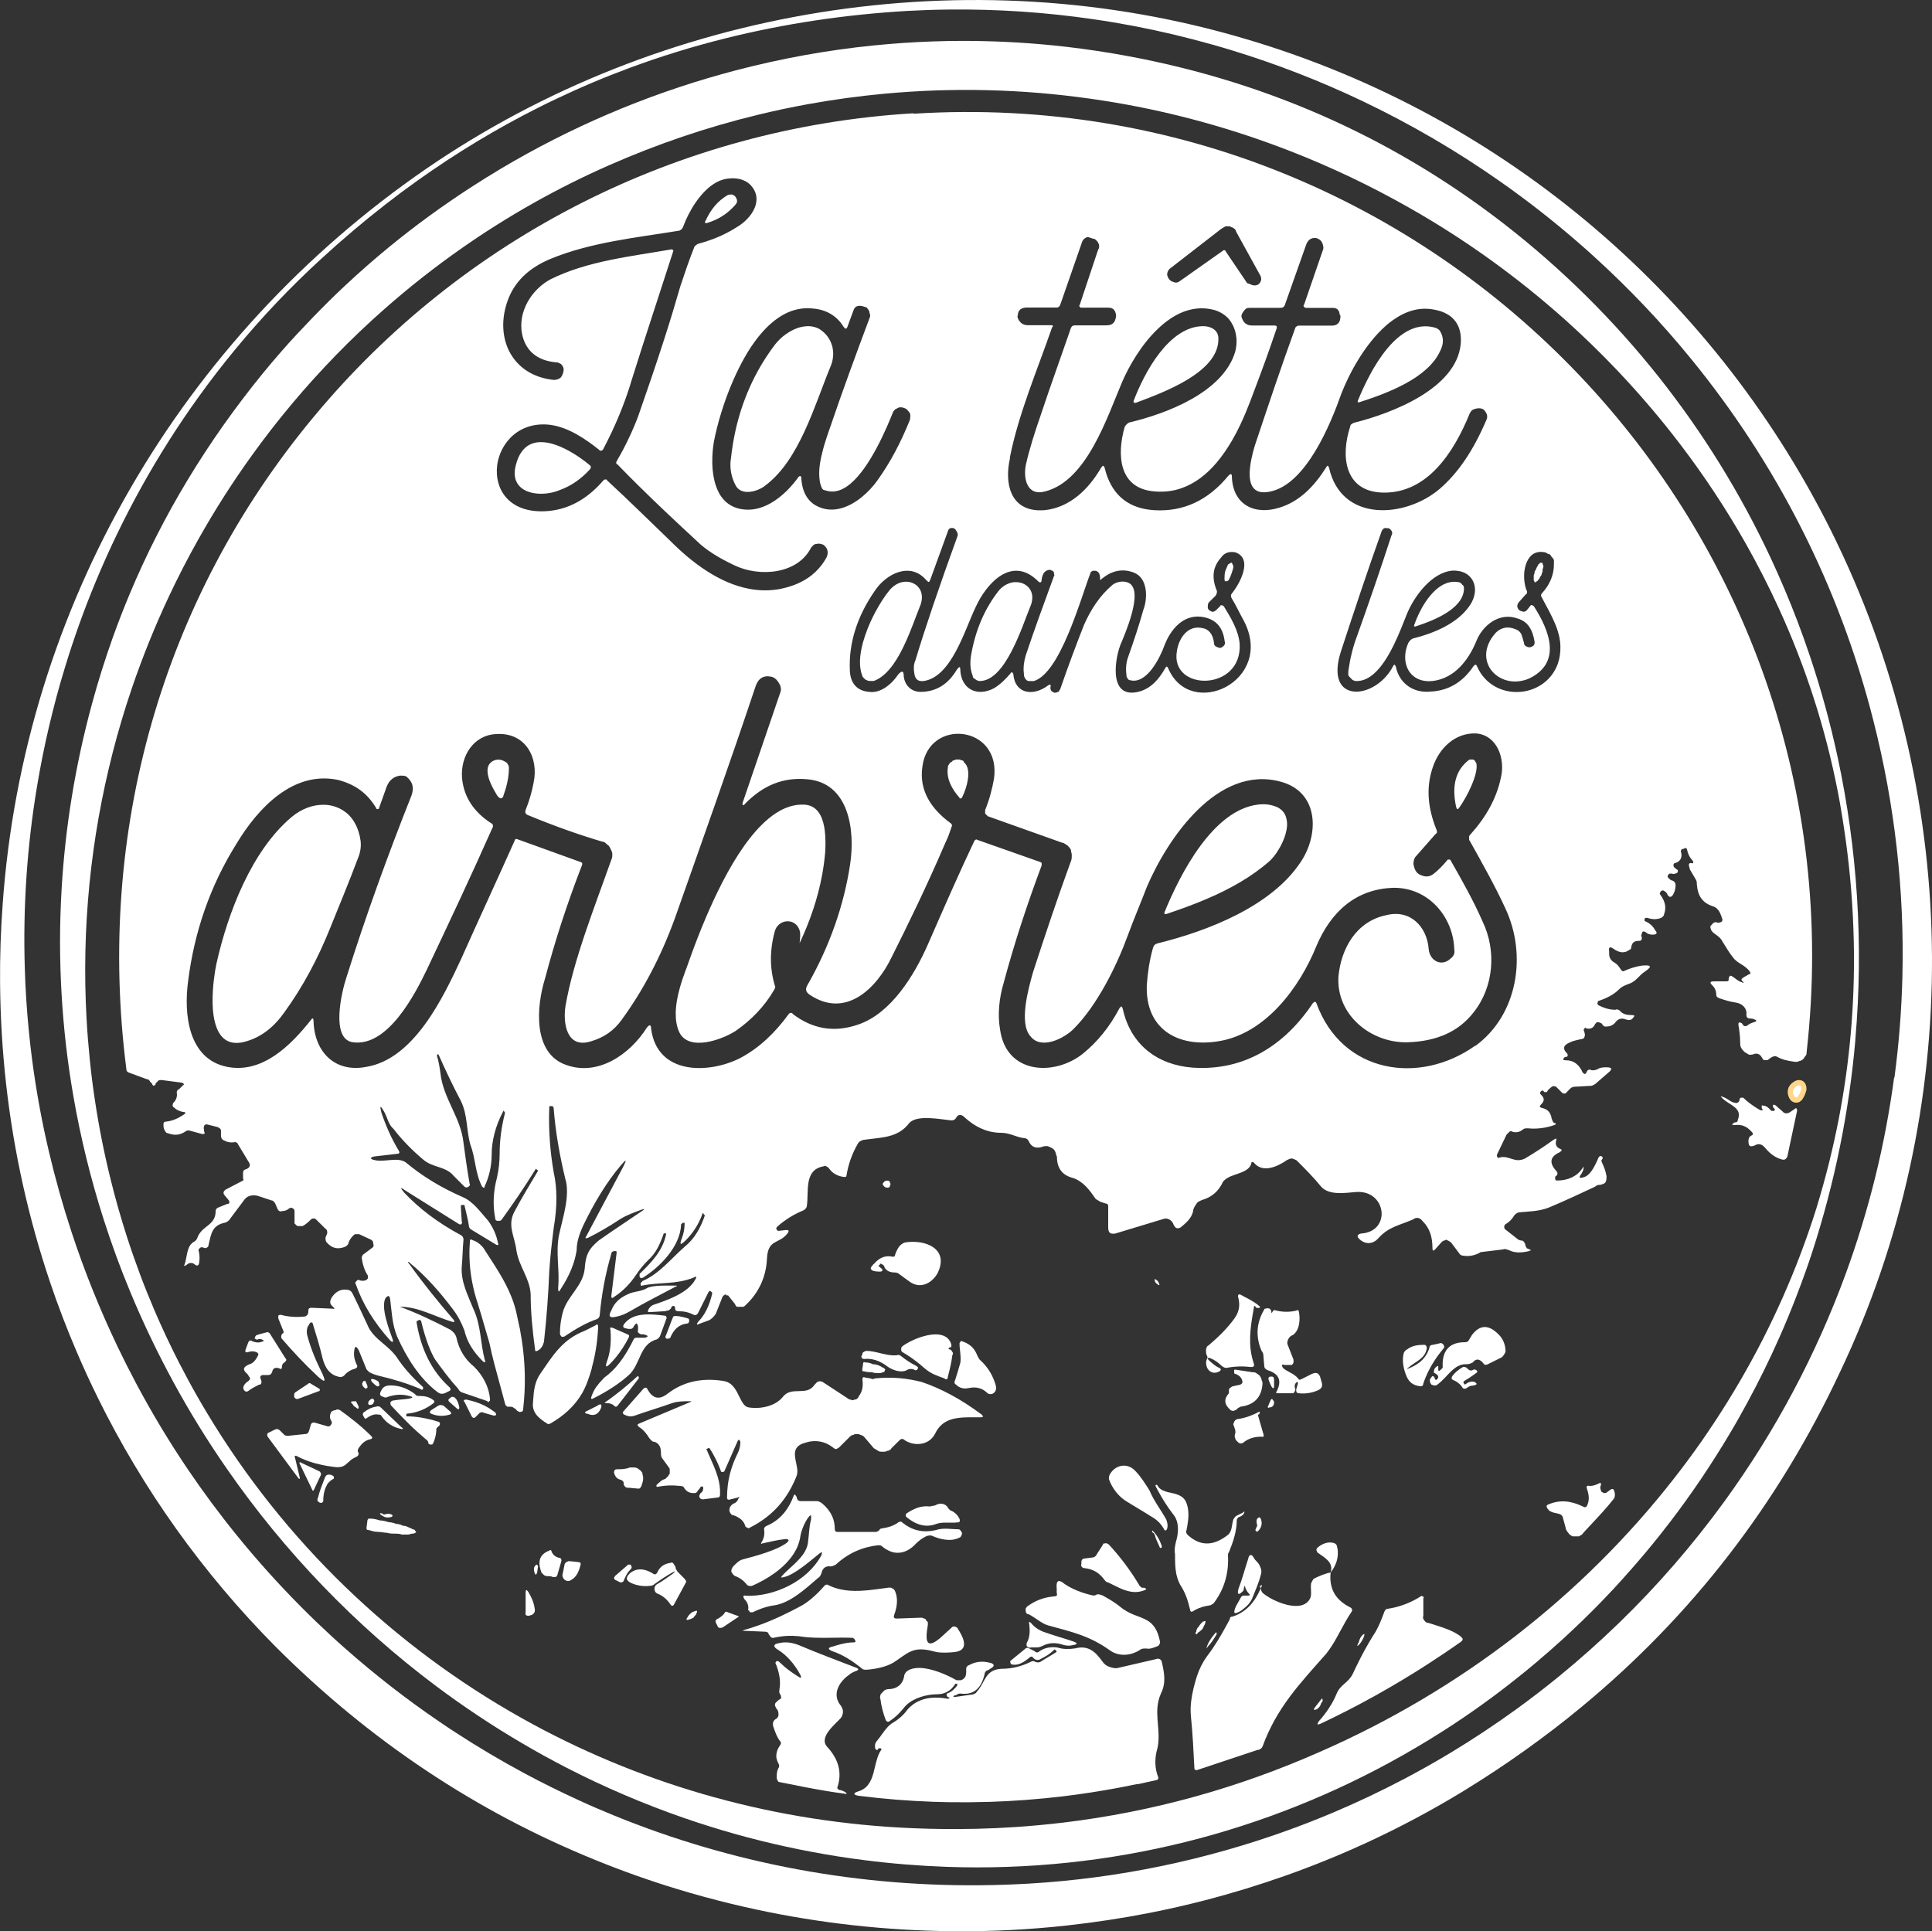 <?xml version="1.0" encoding="UTF-8"?>
<svg xmlns="http://www.w3.org/2000/svg" id="Calque_1" viewBox="0 0 283.46 283.38">
  <rect x="0" y="0" width="283.46" height="283.38" fill="#333333" stroke="none"/>
  <defs>
    <style>.cls-1{fill:#fff;}.cls-2{fill:none;stroke:#fed68a;stroke-width:1.56px;}</style>
  </defs>
  <path class="cls-2" d="M263.23,160.81c.13.26.39.26.52.13.26-.39.39-.65.52-1.16,0-.53-.26-.65-.65-.4-.65.4-.65.91-.39,1.43"></path>
  <path class="cls-1" d="M263.23,160.81c-.27-.52-.27-1.03.39-1.43.39-.26.65-.13.65.4-.13.52-.26.78-.52,1.16-.13.13-.39.13-.52-.13Z"></path>
  <path class="cls-1" d="M269.49,79.59c-17.24-35.75-48.61-62.57-86.59-73.83C142.07-6.42,96.96,1.09,62.48,24.8,26.57,49.54,3.49,89.05.39,132.7c-.28,3.81-.41,7.62-.38,11.4.02,2.52.1,5.04.25,7.54.15,2.5.36,4.99.64,7.47,1.12,9.92,3.28,19.63,6.43,28.99,1.18,3.51,2.51,6.97,3.97,10.37.97,2.27,2.01,4.51,3.1,6.73,6.57,13.3,15.31,25.61,26.05,36.44,13.74,13.74,29.43,24.22,47.05,31.35,3.89,1.58,7.83,2.98,11.82,4.19,2.66.81,5.33,1.54,8.02,2.19,9.42,2.28,19.01,3.58,28.62,3.92,1.37.05,2.75.08,4.12.09,2.75.02,5.49-.04,8.23-.18,2.74-.14,5.48-.36,8.2-.66,4.09-.45,8.16-1.07,12.2-1.86,2.69-.53,5.37-1.14,8.03-1.83,3.99-1.03,7.94-2.24,11.83-3.61,2.6-.92,5.17-1.92,7.72-2.99,1.27-.54,2.54-1.09,3.8-1.67,5.03-2.3,9.95-4.91,14.71-7.82,1.53-.94,3.04-1.9,4.52-2.88,1.48-.98,2.95-1.98,4.38-3.01,2.88-2.05,5.66-4.18,8.34-6.4,16.12-13.32,28.83-29.71,37.97-49.24,18.15-38.21,17.89-83.42-.52-121.63ZM277.9,158.12c-.33,2.47-.73,4.92-1.19,7.37-.46,2.44-.99,4.87-1.59,7.29s-1.26,4.81-1.99,7.19-1.52,4.74-2.38,7.08c-4.3,11.71-10.22,22.89-17.71,33.21-4.69,6.46-9.89,12.45-15.53,17.91-2.82,2.73-5.75,5.34-8.77,7.81-2.02,1.65-4.08,3.23-6.18,4.76-3.16,2.29-6.4,4.44-9.73,6.45-2.22,1.34-4.48,2.61-6.77,3.82-3.44,1.81-6.96,3.48-10.54,4.99-1.19.5-2.4.99-3.61,1.46-2.42.94-4.87,1.81-7.34,2.61-12.37,4-25.4,6.25-38.72,6.53-19.63.46-38.49-3.16-55.71-10.18-1.81-.74-3.61-1.51-5.38-2.33-2.66-1.22-5.28-2.52-7.85-3.9-1.71-.92-3.41-1.88-5.08-2.87-.84-.5-1.67-1-2.49-1.51-1.65-1.03-3.28-2.08-4.88-3.18-2.41-1.64-4.76-3.35-7.06-5.14-2.3-1.79-4.54-3.65-6.72-5.57-.73-.64-1.45-1.29-2.16-1.95-1.43-1.32-2.83-2.66-4.2-4.04-3.43-3.44-6.69-7.07-9.76-10.87-1.23-1.52-2.42-3.07-3.59-4.64-1.17-1.58-2.3-3.18-3.4-4.8-2.75-4.07-5.3-8.3-7.63-12.69-.93-1.75-1.83-3.53-2.69-5.33-1.29-2.7-2.5-5.45-3.63-8.26s-2.17-5.65-3.12-8.55c-1.27-3.86-2.38-7.81-3.33-11.84-1.05-4.44-1.86-8.92-2.45-13.4-.39-2.99-.68-5.98-.87-8.98-.1-1.5-.17-2.99-.21-4.49-.28-8.98.33-17.93,1.8-26.72.49-2.93,1.07-5.84,1.75-8.73.68-2.89,1.44-5.76,2.31-8.59,1.29-4.26,2.79-8.45,4.49-12.56,3.97-9.59,9.04-18.75,15.15-27.24,1.75-2.43,3.58-4.8,5.49-7.11,3.83-4.63,7.99-9.02,12.48-13.13,3.05-2.8,6.16-5.44,9.34-7.92,1.59-1.24,3.2-2.44,4.83-3.6,5.69-4.05,11.59-7.61,17.69-10.68,1.74-.88,3.51-1.71,5.28-2.51.89-.4,1.78-.79,2.68-1.17,1.79-.76,3.61-1.47,5.43-2.15,4.57-1.69,9.24-3.14,14.02-4.33,8.6-2.15,17.53-3.5,26.79-4.04,2.05-.11,4.09-.18,6.13-.2,7.13-.07,14.18.41,21.1,1.42.99.14,1.97.3,2.96.46,3.93.66,7.82,1.49,11.65,2.49,1.92.5,3.82,1.03,5.71,1.61,6.61,2.02,13.03,4.52,19.23,7.48,7.08,3.38,13.85,7.34,20.25,11.84,4,2.81,7.85,5.83,11.54,9.05.74.64,1.47,1.29,2.19,1.95,5.07,4.61,9.8,9.59,14.15,14.92,12.44,15.22,21.75,33.21,26.78,53.12,3.16,12.39,4.56,24.99,4.26,37.47-.12,4.99-.51,9.97-1.17,14.9Z"></path>
  <path class="cls-1" d="M272.21,152.55c.61-6.98.69-13.96.25-20.89s-1.39-13.79-2.84-20.54c-1.09-5.06-2.46-10.06-4.11-14.96-.55-1.63-1.13-3.26-1.74-4.87-1.22-3.22-2.57-6.4-4.03-9.53-8.8-18.76-21.95-35.62-39.1-48.93-16.73-12.95-35.91-21.37-57.43-25-2.93-.49-5.87-.89-8.8-1.18-4.4-.44-8.8-.65-13.18-.65-1.46,0-2.92.03-4.37.08-2.91.1-5.81.3-8.7.59-6.85.69-13.61,1.93-20.23,3.66-.66.17-1.33.35-1.99.54-11.35,3.16-22.26,7.82-32.41,13.86-1.54.92-3.07,1.87-4.58,2.85-4.07,2.65-8.01,5.51-11.79,8.61-1.13.92-2.24,1.87-3.34,2.83-1.13.99-2.25,2.01-3.35,3.04-1.58,1.48-3.11,3.01-4.62,4.57-1.52,1.58-3.03,3.18-4.48,4.84-.97,1.11-1.93,2.24-2.87,3.39-8.11,9.97-14.63,20.74-19.46,32.27-.88,2.1-1.7,4.22-2.47,6.36-1.15,3.22-2.18,6.49-3.08,9.82-2.47,9.07-3.92,18.16-4.45,27.15-.15,2.57-.23,5.14-.23,7.69,0,5.11.3,10.18.87,15.19.29,2.5.65,4.99,1.08,7.47,1.07,6.18,2.57,12.25,4.47,18.18,1.14,3.55,2.42,7.06,3.85,10.5.95,2.29,1.96,4.56,3.03,6.79,1.07,2.24,2.2,4.44,3.38,6.61,2.37,4.35,4.97,8.56,7.79,12.62,8.45,12.19,18.85,23.03,30.79,31.96,1.99,1.49,4.02,2.92,6.1,4.3,1.04.69,2.08,1.37,3.14,2.03,2.12,1.32,4.27,2.59,6.46,3.8,1.1.6,2.2,1.19,3.32,1.77,5.58,2.87,11.39,5.36,17.41,7.44,2.41.83,4.85,1.59,7.32,2.29,4.94,1.39,10.01,2.49,15.18,3.31,1.29.2,2.59.39,3.9.55,3.92.5,7.9.82,11.94.97,24.17.86,47.11-5.13,66.95-16.36.71-.4,1.41-.81,2.11-1.22.59-.35,1.17-.7,1.75-1.05.74-.45,1.47-.91,2.19-1.37,3.72-2.38,7.32-4.96,10.77-7.72.97-.77,1.93-1.55,2.87-2.35,1.31-1.11,2.6-2.24,3.86-3.39,1.9-1.74,3.75-3.53,5.55-5.38.6-.62,1.19-1.24,1.78-1.87.9-.96,1.78-1.95,2.65-2.94,1.41-1.6,2.78-3.23,4.11-4.9.54-.68,1.07-1.36,1.6-2.05,1.58-2.06,3.1-4.18,4.56-6.34.8-1.18,1.57-2.37,2.33-3.58.64-1.01,1.26-2.02,1.87-3.05.45-.75.89-1.51,1.32-2.27.86-1.53,1.7-3.07,2.51-4.64.81-1.57,1.59-3.15,2.34-4.76.37-.8.74-1.61,1.1-2.42.86-1.94,1.67-3.9,2.44-5.89.52-1.35,1.03-2.7,1.51-4.07.3-.85.59-1.7.87-2.56,3.33-10.25,5.43-20.71,6.34-31.18ZM268.44,170.28c-.58,2.34-1.22,4.66-1.93,6.98-.35,1.12-.72,2.24-1.1,3.34-1.53,4.43-3.3,8.74-5.3,12.93-1,2.09-2.05,4.16-3.16,6.18-2.22,4.06-4.66,7.98-7.29,11.76-1.32,1.89-2.69,3.74-4.11,5.55-13.47,17.23-31.32,31.03-51.88,40.03-12.07,5.34-24.6,8.81-37.59,10.38-1.3.16-2.6.29-3.91.41-3.92.36-7.89.54-11.89.55-2.67,0-5.36-.06-8.06-.21-20.17-1.09-39.06-6.77-55.6-16.03-19.02-10.65-34.94-26.04-46.16-44.67-.49-.81-.97-1.63-1.44-2.45-.94-1.64-1.84-3.31-2.71-5-1.3-2.54-2.52-5.12-3.65-7.76-.75-1.76-1.47-3.54-2.14-5.34-.67-1.8-1.31-3.62-1.9-5.46-.89-2.76-1.69-5.56-2.39-8.41-.94-3.79-1.71-7.66-2.3-11.58-.3-1.96-.55-3.94-.75-5.94s-.37-4-.48-6.03c-.19-3.34-.24-6.67-.17-9.99.07-3.31.28-6.61.6-9.87.16-1.63.36-3.26.58-4.88.45-3.24,1.02-6.45,1.71-9.63.35-1.59.72-3.17,1.12-4.74.81-3.14,1.73-6.25,2.77-9.31,1.56-4.59,3.37-9.09,5.42-13.46,1.37-2.92,2.84-5.78,4.42-8.58,2.37-4.21,4.96-8.28,7.78-12.19,3.75-5.22,7.9-10.17,12.4-14.79,2.25-2.31,4.59-4.54,7.02-6.68,3.64-3.21,7.47-6.23,11.48-9.03,6.68-4.67,13.86-8.73,21.48-12.09,7.1-3.13,14.38-5.6,21.78-7.4,2.47-.6,4.94-1.13,7.43-1.58,3.73-.68,7.48-1.19,11.24-1.54,2.51-.23,5.02-.39,7.53-.48,5.03-.17,10.06-.05,15.08.36,2.51.21,5.01.49,7.51.84,1.25.18,2.49.37,3.74.58,8.71,1.48,17.3,3.86,25.65,7.11,5.97,2.32,11.81,5.1,17.48,8.32,8.23,4.66,15.93,10.22,22.96,16.51,2.63,2.36,5.17,4.83,7.6,7.39,3.24,3.42,6.3,7,9.16,10.75,3.57,4.68,6.82,9.59,9.71,14.71,1.73,3.07,3.34,6.22,4.81,9.43.98,2.14,1.9,4.31,2.75,6.51,1.71,4.39,3.16,8.89,4.34,13.48.59,2.29,1.11,4.61,1.57,6.95.23,1.17.43,2.34.62,3.52.81,4.95,1.34,9.87,1.58,14.74.12,2.44.18,4.86.16,7.28,0,1.21-.04,2.41-.08,3.62-.31,8.42-1.47,16.72-3.49,24.89Z"></path>
  <path class="cls-1" d="M133.9,16.63c-34.22,2.08-65.98,18.13-87.89,44.56-22.29,26.81-31.89,61.01-27.48,95.6,0,.39.13.52.52.65l2.47.91c.26,0,.39.13.52.39l.26.26c.13.39.26.39.52.13,0-.26.13-.26.26-.39.13-.26.4-.26.65-.26l2.98.39c.26.13.39.26.13.39l-.52.52c-.26.13-.39.27-.39.53.13.65-.13,1.16-.52,1.55-.13.26-.13.52.13.65.39.39.78.52,1.29.65.39,0,.53.13.13.39-.78.52-1.55.91-2.59,1.03-.26,0-.39.13-.39.39s0,.52.13.78c.13.27.26.53.52.53,1.03.39,1.81.26,2.59-.26.14-.14.27-.14.53-.14l1.94.53c.39,0,.39-.13.26-.39,0-.27-.13-.53,0-.78,0-.13.13-.26.39-.26l1.56.39c.26.13.52.26.52.52v.78c0,.26.13.52.39.65.52.26,1.03.39,1.68.26.13,0,.39.13.39.26.53.91,1.04,1.68,1.56,2.59.39.52.26.91-.39,1.16-.13,0-.26.13-.26.13-.13.13-.13.27-.13.4v.78c.13.26,0,.39-.13.39l-2.47,1.29c-.13.13-.26.26-.26.39s0,.26.13.39l.65.78c.13.26.13.52-.26.52l-1.29.52c-.26.13-.39.26-.39.52,0,2.21-2.08,2.08-2.72,4.02-.13.26-.26.39-.52.52-1.03.65-.91,2.08-1.3,3.24-.13.26-.13.39.27.13.39-.39.91-.39,1.29,0,.26.13.39.13.52-.13.13-.65.13-1.16,0-1.82-.13-.26,0-.39.13-.52s.26-.13.39-.13c.26.13.39.13.52.13.26-.13.39-.26.39-.52.39-1.68.52-2.85,2.47-3.23.26-.13.52-.26.65-.52l1.95-2.6c.26-.39.52-.65.91-.78.39-.13.91-.13,1.29,0l1.95.65c.26,0,.39.26.52.39l.39.91c.13.26.39.39.65.26.39,0,.78-.13,1.03-.39.26-.13.4-.13.53,0,.26.13.26.26.26.52v1.69c.13.13.26.26.26.26.13.13.26.13.52.13h.39c.52-.26.91-.65,1.29-1.03.26-.13.39-.13.65,0l1.43,1.42c.26.13.26.39.26.65l-.26.65c0,.26,0,.39.13.65.78.91,1.68,1.16,2.85.65.13-.13.39-.26.39-.52.13-.39.39-.78.65-1.03.13-.13.26-.26.39-.26h.52l1.68.78c.27.13.4.26.4.65.13.26,0,.52-.26.65l-1.04.78c-.26.13-.39.39-.39.65.13.91.39,1.81.91,2.59v.39q-.13.13-.26.26c-.39.13-.65.13-1.03,0-.13-.13-.26,0-.39.13s-.26.26-.13.39c1.03,2.98,2.72,5.7,5.05,8.3.39.39.52.26.39-.13-.52-1.43-1.81-4.79-1.03-6.09.39-.39.52-.39.65.13.26,1.94.26,3.62,1.04,5.57,1.42,3.1,3.23,6.09,5.96,8.16.39.26.65.26,1.03.13l.52-.26c.4-.13.4-.39.13-.65-2.59-2.34-4.15-5.57-4.79-9.46,0-.13,0-.26.13-.26l.26-.13q.13,0,.26.13c.65,2.72,1.43,4.67,2.08,5.7,1.03,1.42,2.07,2.85,3.37,4.28.13.26.26.39.52.52l3.76,1.29c0,.13.13.13.13.13.13,0,.13-.13.13-.13.13,0,.13-.13.13-.13v-.13c-.13-1.81-1.03-3.49-2.34-4.79-1.29-1.03-2.2-2.46-2.59-4.27-.13-.53-.52-.91-.91-1.17-2.47-1.29-4.93-2.46-7.39-3.36,2.72,0,5.05,1.42,7.65,2.2.39.13.39,0,.26-.26-2.34-2.72-4.54-5.44-6.48-8.16-.39-.39-.26-.52.13-.13,2.21,1.81,4.28,4.14,6.23,6.73.78,1.03,1.29,2.07,1.68,3.1.39,1.69,1.29,3.11,2.72,4.54.39.26.39.13.26-.26-.65-2.46-.52-5.05-1.69-7.51-.78-1.94-1.81-3.89-1.68-6.09.13-1.42.13-2.72.26-4.02,0-.26-.13-.52-.39-.65-3.37-1.81-6.1-3.89-8.3-6.22-.65-.78-.65-.91.26-.26l7.65,4.79c.39.26.65.13.52-.39l-.13-2.08c0-.13,0-.26.13-.26h.39c.26,1.17.52,2.08.65,2.98,0,.26.13.52.39.65l3.63,2.2c.26.13.39,0,.26-.26-.26-1.29-.78-2.33-1.42-3.23-1.16-1.3-2.21-2.85-3.76-3.5-3.24-1.42-5.97-3.1-8.3-5.05-1.16-.91-3.24,0-4.67-.39-.65-.13-.65-.39,0-.52,1.03-.13,2.2-.26,3.37-.39.26,0,.39-.13.26-.39-1.17-1.94-1.95-3.76-2.6-5.7-.26-1.03-.13-1.03.39-.13s.65,1.94,1.42,2.59c1.3,1.69,2.85,3.24,4.41,4.54,1.42,1.16,3.23.91,4.41,2.34.52.52,1.03,1.03,1.55,1.55.13.13.26.13.26.13.13,0,.26,0,.39-.13.13-.13.26-.26.13-.39-.39-2.21-.65-4.15-.91-6.09-.39-3.63-2.98-6.48-3.37-10.11-.13-.91-.26-1.81-.52-2.59q0-.13.13-.26l.13.13c1.03,2.33,2.08,4.53,3.24,6.73,1.03,2.07.78,4.27,1.42,6.48.78,2.07.65,4.02,1.69,6.09.26.26.39.26.39,0,.65-1.42,1.03-2.98,1.03-4.67,0-1.94.52-4.15,1.69-6.35,0-.13.13-.13.13,0q.13.13.13.26c-.53,2.07-.78,4.02-.78,5.96,0,1.16-.13,2.33-.39,3.5-.52,1.94-.65,4.01-.26,5.96,0,.26.13.39.39.39s.39,0,.52-.13c1.69-2.34,3.37-4.79,5.06-7.52l.13.13c.13.13.26.13.13.26-1.16,1.95-2.34,3.89-3.37,5.83-1.16,2.08,0,3.63.26,5.83.39,2.34,1.95,4.02,2.08,6.35,0,2.59.26,5.3.65,8.16,0,.26.13.26.39.13.52-.26.78-.78.91-1.29.39-3.5.65-6.99.78-10.36.13-2.07.39-4.28.65-6.35.53-3.11.53-5.83,0-8.16-.52-2.98-.78-6.23-.65-9.59q0-.13.13-.13h.26c.13,0,.26.13.26.39.27,3.5.91,6.99,1.69,10.24.78,2.46-.39,5.83-.91,8.29-.52,2.59.13,5.18-.13,7.77,0,.65.13.65.39.13,1.29-1.94,2.07-3.88,2.33-5.7,0-1.16.39-2.33.91-3.49,1.68-3.5,3.49-6.48,5.57-8.94.78-.91.91-.91.39.13l-5.44,10.24c-.26.39-.13.39.26.26,1.55-.78,3.11-1.68,4.67-2.72,1.03-.65,2.21-1.04,3.24-1.43q.52-.13.13.13c-2.08,1.43-4.28,2.85-6.48,4.41-1.55,1.29-1.94,2.21-2.07,4.15-.26,2.59-2.6,4.02-3.24,6.48-.26,1.03-.39,1.94-.39,2.98,0,.27.13.4.26.53.26,0,.39,0,.52-.13,1.55-1.04,3.11-1.95,4.67-2.47.26-.13.39-.39.39-.65.26-2.85.78-5.83,1.69-8.93,0-.27.26-.4.52-.4h.13c.13,0,.13.13.13.26l-.78,6.35c0,.26.13.39.39.13,1.42-.91,2.46-2.08,3.24-3.24.52-.78,1.03-1.42,1.81-2.2,1.03-.91,1.68-2.21,2.21-3.76q0-.13.13-.13h.26v.13c-.52,2.46-2.08,4.02-3.76,5.7-.13,0-.13.13-.13.26v.26c.13.26.26.26.52.13,2.46-1.55,5.44-4.54,5.57-7.77q0-.13.13-.13c0-.13.13-.13.13-.13h.26c0,.78-.13,1.55-.39,2.2-.39,1.03-.26,1.16.52.39,1.17-1.16,1.95-2.46,2.47-3.88q0-.13.13-.13l.13.26h.13c-.65,1.94-1.55,3.49-2.98,4.66-1.94,1.69-3.76,4.02-6.22,5.05,0,.13-.13.13-.13.13,0,.13-.13.13-.13.26,0,.26.13.39.26.26,2.59-.52,4.92-.13,7.52-1.16.39-.26.52-.13.26.26-1.03,1.94-3.89,2.98-6.23,3.76-.26.13-.52.39-.65.65-.13.26-.13.39.13.39l2.21-.13c.26,0,.39-.13.65-.13.13-.13.39-.26.39-.52q.13-.13.26-.13t.26.13v.13c0,.39.13.52.52.52.78,0,1.43.13,2.21.52.26.13.52,0,.65-.26l1.55-3.11q.13-.13.26-.13l.26.26v.13c-.39,1.69-1.03,3.11-2.07,4.15-.26.39-.26.52.26.26l1.42-.52c.39-.26.65-.52.91-.91l1.03-2.59c.13,0,.13-.13.13-.13.13,0,.13-.13.26-.13,0,0,.13,0,.13.13h.26l1.03,1.29c0,.13.13.26.26.39h.91c.13,0,.26-.13.39-.26,1.94-1.82,2.98-4.15,3.11-6.73.13-3.11,1.81-2.08,3.1-3.89.13-.26.13-.39-.26-.39l-1.16.13c-.13,0-.26-.13-.26-.26-.13-.13,0-.26.13-.39,1.16-1.03,2.47-1.81,3.76-2.34.26-.13.39-.26.52-.52.39-2.07-.52-5.44,2.47-5.96.26-.13.52,0,.78.26.52.78,1.29,1.17,2.2,1.3.27,0,.4,0,.4-.26.26-1.56.78-3.11,1.68-4.66.13-.26.39-.39.78-.52,2.72-.39,5.05-.26,6.74-2.47,1.16-1.29,4.66-.52,6.23-.39.26,0,.52-.13.65-.39.26-.52.78-.52,1.16-.13,1.68,1.55,3.5,2.34,5.44,2.34,1.3,0,2.21.65,3.37.78.26,0,.52.13.65.39.4.91,1.04,1.16,1.95.91.26-.13.52-.13.78-.13.13,0,.39.13.65.26.26.13.39.26.52.52.13.26.13.52.27.78,0,1.68.78,2.72,2.33,3.11,1.56.52,2.47,1.81,3.37,3.1.26.13.39.26.65.39l.78.26c.26,0,.39.13.39.39v3.11c0,.78.27,1.03,1.04.91l7.26-2.2c.26,0,.39,0,.65.13.26.13.52.39.65.78.26.52.52.65,1.03.39.78-.65,1.56-1.29,1.82-2.34,0-.39.26-.78.52-1.16.13-.26.52-.39.78-.52,1.42-.39,2.47-1.29,3.11-2.72.13-.13.39-.39.65-.52,1.03-.65,3.24-.78,3.5-2.21,0,0,0-.13.13-.13s.13,0,.26.13c1.29,1.56,3.5.52,4.79-.39.26-.13.52-.26.78-.26.27.13.53.13.78.39,1.16,1.16,2.46,2.47,3.5,3.76,1.16,1.29,3.49.91,5.05.78,4.54-.39,5.31,5.83.78,6.09-.52.13-.65.39-.26.78.91.91,2.08.78,2.85-.13,1.55-1.68,2.98-1.81,5.05-2.72.52-.39,1.03-.26,1.42.26,1.04,1.03,1.43,2.33,1.43,3.88,0,.52.13.52.39.26l1.03-1.16c.13,0,.13-.13.26-.13s.26-.13.39-.13c.13.13.26.13.26.13.13.13.26.13.39.26l1.17,1.55c.13.27.39.4.65.4.78.13,1.55,0,2.34-.4q.13-.13.26-.13l3.23-.39c.27-.13.53,0,.91.13.78.39,1.68.39,2.85.13.4-.13.4-.26,0-.26,0-.13-.13-.13-.26-.13-.13-.26-.26-.39-.26-.65-.13-.26-.26-.52-.52-.52s-.52-.13-.65-.26l-1.81-1.42c-.14-.26-.14-.39,0-.65.65-.39,1.03-.78,1.42-1.42.26-.26.52-.4.78-.4,1.42-.13,2.72-.13,4.15-.65,2.47-1.03,4.67-2.07,6.87-3.1.13-.13.39-.26.52-.26.39,0,.65-.13.91-.26.26-.26.26-.65.26-1.03-.13-.78-.39-1.43-.65-1.95-.13-.26-.13-.39,0-.52.13-.13.13-.26,0-.39-.13-.13-.39-.13-.52.13-.65,1.55-1.29,2.6-2.07,2.85-.78.26-.91.13-.4-.52.13-.27.27-.53.27-.78q.13-.39-.14,0c-.78,1.17-2.07,1.82-3.75,1.82-.27,0-.27-.13-.27-.39,0-.13,0-.26.13-.26.27-.26.27-.52,0-.78-1.03-1.16-.91-2.07.53-2.72.39-.26.39-.39,0-.52-.53-.26-.65-.65-.53-1.16.14-.39,0-.39-.39-.13-1.42,1.03-2.85,1.94-4.15,2.72-1.55.78-2.33-.52-3.76-.13-.13.13-.26,0-.26,0-.13-.13-.13-.26-.13-.39l1.43-2.98c.13-.13.26-.26.39-.39.13-.14.39-.14.52,0,.65.13,1.03,0,1.55-.4.13-.13.39-.13.65-.13,1.17.13,2.6,0,4.02-.52q.13-.13,0-.26h-.13c-.26-.13-.26-.39-.39-.65-.13-.91-.65-1.42-1.42-1.55-.39-.13-.39-.26-.13-.52.52-.52.52-.91,0-1.42-.26-.26-.13-.39,0-.52.13-.14.26-.14.39,0,0,.13.13.13.26.13s.26,0,.26-.13c.13-.27.39-.4.65-.65.13-.13.39-.13.65,0l.91.91c.26.13.52.13.65-.13l.52-.53c.13-.13.39-.26.65-.26l2.34-.13c.26,0,.39-.13.65-.26l1.94-1.68c.65-.52.53-.78-.26-.78-.39,0-.91,0-1.29.26-.26.13-.65.26-1.03.13-.26-.13-.52,0-.65.39-.13.26-.26.26-.53,0-.52-1.16-1.29-1.81-2.46-1.81-.52,0-.52-.13-.13-.52.13.13.26,0,.39-.13,0-.13,0-.26-.13-.39-.65-.65-.52-1.17.39-1.56.52-.26,1.16-.39,1.81-.52.13,0,.4-.13.4-.39.13-.26,0-.52-.13-.91q0-.13.13-.26c0-.13.13-.13.26,0,.52.13,1.03,0,1.29-.65q.13-.13.26-.26h.26c.26.13.39.13.52.26,0,.26.26.26.39.39.65,0,1.17-.13,1.56-.65.39-.52.91-.65,1.55-.39.39.13.78.13,1.03-.26.26-.26.26-.39-.13-.39-.78,0-1.42-.13-1.81-.65-.26-.13-.39-.27-.65-.13-.91,0-1.69-.27-2.47-.65-.13-.13-.26-.26-.13-.39,0-.13,0-.26.13-.26,1.16-.39,2.21-.91,2.98-1.68.52-.52,1.03-.65,1.68-.91.91-.39,1.3-1.16,2.08-1.68,1.16-.78,1.03-1.04-.39-.91-.91.13-1.69.39-2.6.78-.13.13-.39,0-.52-.26-.26-.4-.52-.78-1.03-1.04-.39-.26-.65-.65-.65-1.16v-.39c-.13-.65.14-.78.65-.39.91.65,1.68.65,2.33.13.13,0,.26-.13.26-.39.13-.65.39-.91,1.17-.91.26,0,.39-.13.39-.52-.13-.13-.13-.39,0-.52,0-.39.26-.39.52-.26.26.26.65.39,1.03.39.65,0,.78-.26.39-.65-.26-.53-.78-1.04-1.42-1.3-.13,0-.13-.13-.13-.26,0-.26.13-.26.39-.26.78.26,1.42.26,2.07,0,.14-.13.4-.26.4-.52.39-1.03.13-1.94-.53-2.85-.13-.13-.13-.26,0-.39,0-.13.13-.26.4-.26.26.13.52.26.65.65.26.39.52.39.78,0s.39-.91.39-1.43c0-.26-.13-.52-.39-.65-.26,0-.52-.26-.65-.39q-.13-.13-.13-.26c0-.13.13-.26.26-.39h.39c.26.13.52,0,.78-.13.13-.26.13-.39-.13-.52-.13-.13-.39-.26-.39-.39-.13-.26,0-.52.26-.52.78-.26,1.03-.91.78-1.68,0-.26.13-.39.39-.39l.26-.13c.13,0,.26.13.26.26.13.65.4,1.16.78,1.55.26.39.13.52-.26.39-.13,0-.26.13-.26.26,0,.26.13.39.13.65l.91,1.55c.13.26.13.39.13.65.13,1.69.78,2.72,2.33,3.24.91.26,1.17,1.16,1.43,1.94,0,.26-.13.39-.26.39-.26.13-.52.13-.65,0-.27,0-.53.13-.65.39-.26.13-.26.39-.13.65.13.65,1.3.91,1.69,1.81.52.78.91,1.55,1.55,2.33.65.91,1.69,1.03,2.47,2.08.13.26.13.39-.13.39-.39.26-.78.39-1.03.65q-.14.13,0,.26s0,.13.13.13q.26.39-.13.13c-.53-.13-.91-.52-1.3-.78-.39-.26-.52-.26-.65.26v.26q-.13.13-.26.13h-1.82c-.65,0-.78.13-.26.65.4.39.53.91.53,1.42,0,.13.13.26.39.39.78.26,1.55.52,2.46.65.91.13,1.69.78,1.56,1.82,0,.26.13.52.52.52.13,0,.39,0,.65.13.39.13.39.26,0,.39-.39.13-.78.26-1.03.52-.26.13-.52.13-.65-.13-.13-.13-.13-.26-.27-.26-.26-.13-.39-.13-.39.26.13.78.26,1.68.26,2.59,0,.26,0,.52.13.78.14.26.27.4.53.65.26.13.39.26.65.39.26,0,.52,0,.78-.13.52-.13.91.13,1.16.65.13.13.13.26.26.26h.52l.53-.39c.26-.13.52-.26.78-.13.91.52,1.81.65,2.72.78.26,0,.39,0,.65-.13.13,0,.39-.13.52-.26.13-.13.26-.39.39-.52.13-.13.13-.39.13-.52,8.68-76.56-54.06-142.49-130.93-137.7ZM171.63,39.43l7.52-5.83c.26-.13.39-.26.65-.39h.65c.13.13.39.13.52.26.26.13.39.39.39.52l3.5,6.35c.26.39.26.91-.13,1.3-.06.06-.15.12-.24.16-.1.04-.2.07-.33.08-.24.02-.53-.05-.86-.24-.13,0-.23-.03-.31-.1-.08-.06-.15-.16-.21-.29l-2.98-4.41c0-.13-.13-.13-.26-.13l-6.61,4.66c-.26.13-.52.13-.78,0-.52-.13-.78-.53-.91-1.04,0-.39.13-.65.39-.91ZM148.16,67.15c1.29-6.48,4.02-12.82,6.22-19.17.06,0,.1-.03.1-.08s-.03-.11-.1-.18h-3.63c-.65,0-1.16-.39-1.42-1.04,0-.06-.03-.13-.05-.19,0-.03-.01-.06,0-.1,0-.03.02-.06.05-.1,0-.78.52-1.16,1.29-1.16h4.41c.13,0,.23-.03.31-.1.08-.06.15-.16.21-.29l3.24-9.32c.13-.26.26-.4.52-.53.13-.13.39-.13.65,0l.39.13c.26,0,.39.14.52.27.13.13.26.26.26.39.13.13.13.26.13.52,0,.13,0,.26-.13.39l-2.72,8.16q-.13.13,0,.26l.13.13h4.03c.49,0,.82.15,1.02.55.06.13.11.3.15.49v.26c-.13.91-.52,1.3-1.43,1.3h-4.54c-.29,0-.44.07-.55.22-.04.05-.07.11-.1.17-.71,2.07-1.46,4.17-2.2,6.3-.75,2.12-1.49,4.26-2.2,6.4-.45,1.29-.87,2.56-1.25,3.79-.37,1.23-.7,2.43-.96,3.59-.39,1.94.13,4.66,2.85,3.89,6.1-1.56,9.07-10.88,11.28-16.06,1.04-2.4,2.85-5.51,5.22-7.77.59-.57,1.22-1.08,1.87-1.52,1.97-1.31,4.22-1.93,6.65-1.2.65.23,1.19.56,1.63.97.3.28.53.6.73.95.38.64.6,1.37.66,2.14,0,.04.01.07.02.11.03.62-.03,1.27-.2,1.92-1.81,5.96-10.11,9.07-15.56,10.36-.26.13-.52.39-.65.65-1.16,4.02-.91,9.07,4.41,9.46,1.43.12,2.75-.06,3.94-.48,2-.7,3.68-2.04,5.1-3.7.85-1,1.61-2.11,2.28-3.26.45-.77.86-1.55,1.23-2.34.56-1.18,1.04-2.35,1.46-3.44,1.07-2.81,2.07-5.49,2.99-8.12.31-.88.61-1.75.9-2.62v-.26c-.13-.13-.26-.13-.26-.13h-3.37c-.78,0-1.29-.39-1.55-1.3,0-.19.06-.39.18-.58.11-.19.27-.39.47-.58.26-.13.39-.13.65-.13h4.41c.19,0,.32-.03.42-.1.1-.06.16-.16.23-.29l3.11-8.8c.26-.78.78-1.17,1.55-1.04.4.13.78.4.91.91.13.39.13.65,0,.91l-2.72,7.9c-.13.13-.13.26,0,.39,0,0,.13.13.26.13h3.89c.26,0,.52,0,.78.26.13.13.26.39.26.65l.13.26h0c0,.23-.02.43-.07.61-.15.53-.54.82-1.22.82h-4.79c-.13,0-.23.03-.31.08s-.15.11-.21.18c-2.08,5.7-4.02,11.53-5.97,17.36-.08.27-.17.6-.27.96-.09.36-.18.75-.26,1.15-.08.4-.14.82-.18,1.23-.2,2.05.25,3.96,2.92,3.4,5.31-1.03,8.94-9.98,10.49-14.38.39-1,.89-2.1,1.48-3.23.2-.38.41-.76.63-1.13s.45-.76.69-1.13c.48-.75,1-1.48,1.56-2.18.7-.87,1.45-1.67,2.25-2.37.32-.28.65-.54.99-.77,1.85-1.31,3.92-1.98,6.15-1.49,2.72.52,4.02,2.34,3.76,5.05-.65,6.48-9.98,10.11-15.68,11.53-.26.13-.52.26-.52.52-1.43,4.28-.91,9.59,4.79,9.72,6.48.13,10.37-5.83,12.7-11.53.13-.26.26-.52.52-.65.65-.26,1.17-.26,1.56,0,.52.52.65,1.03.39,1.55-1.95,4.54-4.15,7.77-6.87,10.11-5.05,4.27-14.39,4.92-16.2-3.11-.13-.39-.26-.39-.39-.13-1.69,2.72-3.89,5.05-6.87,5.96-3.63,1.16-6.87-.39-7-4.54,0-.39-.13-.52-.52-.13-2.98,3.63-6.61,5.31-10.89,5.05-1.51-.1-2.78-.47-3.82-1.09-1.74-1.04-2.87-2.78-3.44-5.13-.13-.39-.26-.39-.52,0-.91,1.56-2.04,3.01-3.42,4.13-.69.56-1.44,1.03-2.25,1.39-.41.18-.83.33-1.27.45-.44.12-.89.2-1.36.25-.31.02-.6.03-.88.02-4.17-.15-5.02-4.02-4.18-7.66ZM135.98,85.16c.26.39.39.26.52-.13l2.59-7.12c0-.13.13-.26.27-.39.52-.13.78,0,1.03.52.13.13.13.39.13.52-2.72,7.51-4.79,13.6-6.23,18.39-.26.52-.26,1.29-.13,1.94.13.78.52,1.16,1.43,1.03,4.02-.65,5.96-7.51,7.51-10.74,1.56-3.5,5.32-7.78,9.21-3.89.26.26.52.26.52-.26.13-.91.52-1.42,1.29-1.42,0,0,.13.13.26.13s.13.13.26.26v.26c.13.13,0,.26,0,.26-1.42,3.88-2.85,7.77-4.15,11.66-.26.91-.39,1.81-.26,2.72,0,.26,0,.39.13.52,0,.13.13.26.26.39s.4.13.53.13h.52c3.89-1.16,6.86-12.05,8.3-15.8q0-.13.13-.26c.13,0,.13-.13.26-.13h.39s.13,0,.26.13c.26.13.39.52.39.91s0,.39.26.13c1.43-1.16,2.98-1.55,4.67-.91,2.08.78,2.08,3.75,1.43,5.44-.65,2.33-1.43,4.66-2.21,6.86-.39,1.03-.39,1.94-.26,2.98.13.26.26.52.52.52,2.47.65,4.41-3.36,5.06-5.17.91-2.34,2.72-4.41,5.31-4.15,2.08.26,3.24,1.42,3.5,3.62.13.26,0,.53-.13.65-.26.26-.52.39-.78.26-.39-.13-.65-.26-.65-.65-.14-1.29-.78-2.07-1.69-2.2-2.2-.52-3.5,1.55-3.76,3.37-1.03,5.96,9.6,5.96,9.21-1.04-.14-1.94-1.3-3.88-2.34-5.56-.13,0-.13-.13-.26-.13s-.26,0-.26.13l-.52.52c-.26.26-.53.39-.78.26-.26-.13-.52-.26-.52-.65,0-.26,0-.39.13-.65l1.04-1.03c.13-.26.26-.52.13-.78-.78-1.94-.53-3.49.65-4.79.52-.78,1.29-.91,2.07-.78,2.72.91.65,4.67-.52,6.09-.13.13-.13.39,0,.65.65,1.04,1.17,2.21,1.82,3.37,4.54,8.8-7.91,14.63-11.15,6.86-.13-.26-.26-.26-.39,0-1.04,1.81-2.08,2.85-3.5,3.37-4.79,1.55-4.02-4.28-3.11-6.73.78-1.82,2.85-6.74,1.81-8.55-.52-1.03-2.2-.91-2.98-.26-1.82,1.55-3.11,3.5-4.15,5.83-1.17,2.98-2.34,6.09-3.5,9.46-.13.13-.13.26-.26.39-.13,0-.26.13-.53.13-.52-.13-.65-.39-.65-.78.13-.4,0-.53-.39-.26-2.07,1.55-4.79,1.29-5.05-1.69,0-.13-.13-.13-.13-.26-.13,0-.26,0-.26.13-.78.91-1.56,1.68-2.47,2.21-2.46,1.29-4.79.13-4.92-2.72,0-.52-.13-.52-.52,0-1.3,2.2-3.11,3.24-5.32,3.24-1.29,0-2.33-.91-2.46-2.34,0-.78-.26-.78-.78-.26-.91,1.42-2.6,2.85-4.28,2.6-1.81-.13-2.85-1.3-2.85-3.37-.13-3.76,1.03-7.64,3.63-11.4,1.68-2.59,5.31-4.41,7.65-1.55ZM114.17,46.65c.21-.15.43-.28.65-.41,1.1-.63,2.28-.99,3.54-1.01.25,0,.51,0,.77.03,1.14.07,2.12.39,2.95.93.68.44,1.25,1.04,1.72,1.8.03.05.05.06.08.09.09.1.17.16.23.15.04,0,.08-.04.11-.08.03-.04.07-.1.1-.16l.91-2.47c.13-.39.39-.65.91-.65.16,0,.3.03.44.07.07.02.15.04.21.06.12.04.24.08.39.13.02.04.05.08.08.12.13.19.31.34.31.66.06.13.1.26.1.39s-.03.26-.1.39c-.97,2.59-1.94,5.21-2.9,7.85-.96,2.64-1.9,5.3-2.8,7.95-.11.32-.23.67-.36,1.03-.06.18-.12.37-.19.56-.12.38-.25.77-.37,1.17-.06.2-.12.4-.17.6-.11.41-.21.81-.3,1.22-.04.2-.08.41-.12.61-.07.41-.12.81-.15,1.2-.01.2-.02.39-.02.58,0,.38.03.75.08,1.1s.15.68.28.99c.06.13.13.23.21.29.08.06.18.1.31.1.28.11.57.16.85.18.98.06,1.93-.37,2.83-1.12,2.96-2.46,5.37-8.27,6.3-10.59.13-.13.26-.39.39-.39.13-.06.23-.13.33-.18s.2-.08.32-.08c.19,0,.36.03.5.08.15.05.27.11.4.18.06.06.1.11.15.16.15.16.27.29.37.49.13.39,0,.65,0,.91-.65,1.62-1.36,3.17-2.15,4.66-.79,1.49-1.67,2.91-2.64,4.27-1.22,1.7-3.14,3.45-5.24,4.05-1.26.36-2.58.31-3.84-.42-.32-.19-.61-.42-.85-.68-.73-.78-1.12-1.85-1.22-3.21,0-.13-.02-.23-.04-.29-.03-.07-.07-.1-.12-.11-.05,0-.11.01-.17.06-.06.05-.13.12-.19.22-.21.29-.44.58-.68.87-1.21,1.44-2.77,2.76-4.48,3.39-.68.25-1.39.4-2.1.4-1.66,0-2.84-.59-3.66-1.53-.33-.37-.6-.8-.81-1.27-.44-.94-.67-2.02-.77-3.14-.05-.56-.06-1.12-.04-1.67.02-.83.11-1.64.23-2.36.44-2.33,1.4-5.77,2.88-9.12.25-.56.51-1.11.78-1.66.14-.27.28-.55.42-.82.29-.54.59-1.07.9-1.58s.65-1.01.99-1.48c1.03-1.42,2.18-2.64,3.46-3.51ZM72.93,68.37c.15-1.27.65-2.52,1.46-3.56.14-.17.28-.34.43-.5,1.22-1.28,2.98-2.11,5.2-2.03.28.01.56.04.85.08.65.1,1.29.27,1.92.51.31.12.62.25.93.4,1.22.58,2.37,1.35,3.41,2.13.26.2.51.39.75.59.06.06.13.11.19.13.06.02.12.02.18,0,.06-.02.11-.05.16-.09.05-.04.09-.1.12-.17.42-.81.83-1.63,1.22-2.45,1.16-2.48,2.16-5.03,2.93-7.65.97-3.11,1.98-6.22,3-9.36s2.06-6.31,3.1-9.55v-.13q-.13-.13-.26-.13c-5.84,1.03-12.31,1.68-17.76,4.4-1.25.68-2.32,1.69-3.08,2.87-.22.34-.41.69-.57,1.06-.16.36-.3.74-.4,1.12-.15.58-.23,1.17-.23,1.77,0,.4.04.81.12,1.21.45,2.15,1.8,3.51,3.96,3.99.31.07.63.12.97.15.19,0,.32.03.44.08.11.05.21.11.34.18.13.13.23.26.29.39.06.13.1.26.1.39,0,.19-.03.39-.1.58-.06.19-.16.39-.29.58-.13.13-.29.23-.47.29s-.37.1-.57.1h0c-2.33-.24-4.15-1.18-5.41-2.55-.21-.23-.4-.47-.58-.72-.89-1.25-1.38-2.78-1.44-4.42-.05-1.32.18-2.71.7-4.1.26-.68.58-1.31.97-1.9.97-1.46,2.35-2.64,4.13-3.55.36-.18.73-.35,1.12-.52,5.97-2.46,12.58-3.11,18.93-4.15.26-.13.39-.26.52-.52.39-1.07.98-2.3,1.74-3.44.13-.19.26-.38.39-.56,1.22-1.65,2.79-2.98,4.61-3.13.29-.03.57-.04.85-.02.55.03,1.06.16,1.51.39.23.11.44.25.63.41,2.33,2.21.39,5.05-1.82,6.35-.45.29-.91.56-1.38.8-1.4.74-2.86,1.27-4.32,1.66-.26.13-.39.26-.52.39-.78,1.94-1.43,3.88-2.08,5.83-.78,2.72-1.57,5.31-2.37,7.78-1.32,4.12-2.64,7.9-3.85,11.39-.59,1.55-1.32,3.18-2.19,4.83-.29.55-.6,1.1-.92,1.65-.03.06-.06.12-.07.17-.04.15,0,.25.2.35,1,1.04,2,2.04,2.99,3.02,2.96,2.93,5.83,5.6,8.55,8.12,1.42,1.42,3.37,2.59,5.57,3.63,3.76,1.81,9.34,1.29,11.28-2.6.26-.26.39-.52.78-.52.1-.03.2-.05.29-.05.19,0,.37.03.53.09.08.03.15.06.22.09.16.13.29.27.39.41.29.44.29.95,0,1.53-.18.31-.37.6-.57.88-.61.83-1.33,1.52-2.17,2.07-.56.37-1.17.69-1.84.95-.67.26-1.39.47-2.17.63-1.56.29-3.08.26-4.55-.02-4.42-.83-8.41-3.86-11.52-6.98-3.11-2.98-6.1-5.96-9.34-8.94,0-.06-.03-.1-.08-.11-.05-.02-.11-.02-.18-.02,0,0-.13,0-.26.13-2.46,2.85-5.31,4.41-8.68,4.54-5.25.19-7.33-3.3-6.92-6.69ZM216.47,153.42c-8.17,5.83-19.57,4.15-23.33-6.22-.13-.26-.26-.26-.52,0-4.15,6.22-10.11,9.98-17.63,9.46-5.19-.39-9.08-3.37-10.24-8.55-.13-.53-.26-.53-.52-.14-1.42,2.72-3.24,4.92-5.31,6.61-4.16,3.36-11.28,3.1-12.19-3.5-.39-2.2-.13-4.67.53-6.86,1.55-5.83,3.49-11.66,5.57-17.23v-.39c-.13,0-.13-.13-.26-.13l-9.2-3.24c-.13-.13-.27,0-.4.13-2.33,4.92-4.54,9.98-6.86,15.29-1.95,4.41-5.32,9.98-10.11,11.66-3.63,1.29-6.87.65-9.72-1.55,0-.13-.14-.13-.27-.13s-.13,0-.26.13c-2.07,2.85-4.41,5.04-7.12,6.48-4.54,2.33-12.19,2.59-13.1-4.28,0-.65-.26-.65-.65-.13-2.47,3.89-7.13,7.12-11.8,5.44-4.92-1.68-4.41-8.55-3.11-12.69,1.43-5.44,3.24-11.01,5.45-16.71v-.26c-.13,0-.13-.13-.27-.13l-9.33-3.37c-.13,0-.26,0-.26.13-2.6,5.83-5.31,11.66-7.91,17.49-2.6,5.57-6.87,14.64-13.87,15.81-4.54.91-7.65-2.07-7.78-6.73,0-.39-.13-.52-.39-.13-2.98,3.75-7.13,7.9-12.31,6.86-5.7-1.16-6.35-7.77-5.7-12.56.91-7.25,3.23-14,7.12-20.21,3.11-5.17,8.3-10.74,14.91-9.32,2.47.65,4.28,1.94,5.58,4.15,0,.13.13.13.13.13.13,0,.26,0,.26-.13l1.16-3.24c.39-.91,1.03-1.42,1.95-1.55.39,0,.65,0,.91.13.91.78,1.16,1.55.78,2.72-3.5,8.81-6.74,17.75-9.59,26.82-.65,1.94-2.34,8.93.91,9.45,5.18.78,9.2-7.12,10.89-10.62,3.37-7.13,6.61-14,9.59-20.73.13-.13.13-.39.13-.52-.13-.13-.13-.26-.26-.26-2.6-1.68-4.02-3.89-4.28-6.61-.26-3.24,1.68-6.35,5.05-6.48,4.28-.26,6.23,3.49,5.45,7.12-.26,1.42-.65,2.72-1.17,4.02-.13.39,0,.65.4.78,3.75,1.55,7.38,2.85,10.88,3.88.26,0,.39.13.65.39.27.13.4.39.53.65.13.26.26.52.26.78s0,.52-.13.78c-2.47,6.99-5.58,14.76-6.74,21.5-.39,2.47.13,6.35,3.76,5.18,1.81-.52,3.37-1.55,4.54-3.23,3.11-4.28,5.71-9.2,7.78-14.9,4.02-11.4,8.04-22.67,11.8-33.93.39-1.17,1.16-1.69,2.34-1.43.52.13.91.52,1.29,1.3.13.39.13.78,0,1.03l-5.44,15.93c-.26.65,0,.78.39.26,2.59-2.59,5.44-3.75,8.81-3.49,6.35.39,7.26,7.51,6.48,12.56-.91,5.96-2.98,11.92-6.23,17.62-.39.65-.26,1.03.26,1.42,5.32,3.63,9.86-.91,12.05-5.44,2.47-4.92,5.19-10.49,7.91-16.84.39-.78.65-1.55.91-2.33.13-.26,0-.39-.13-.52-2.85-2.07-4.67-4.79-4.16-8.29.91-7.26,11.67-6.1,10.5,1.81-.26,1.42-.65,2.98-1.29,4.54v.52c.13.13.26.26.39.39l10.89,3.88c.26,0,.52.26.78.39.13.13.39.4.52.65,0,.26.13.52.13.78s0,.65-.13.91c-1.94,5.31-3.76,10.75-5.57,16.32-.65,2.33-2.08,7.38-.39,9.32,1.55,2.08,4.92.39,6.35-1.03,3.5-3.5,6.35-9.33,7.91-13.6.91-2.47,1.95-4.92,2.85-7.26,2.98-6.99,10.37-18.01,19.7-15.41,5.58,1.55,5.58,7.77,2.85,11.79-4.28,6.48-13.62,10.11-21,11.92-.39.13-.52.26-.65.65-.52,1.81-.78,3.63-.91,5.44-.26,6.48,4.54,9.19,10.37,8.29,6.99-1.03,12.05-7.9,14.51-13.99,2.08-4.92,5.71-8.42,11.41-8.55,5.06,0,8.69,4.28,8.82,9.07.13.52-.13,1.03-.52,1.29-1.3,1.29-3.11.39-3.24-1.42-.26-3.24-2.72-5.83-6.23-4.92-4.41.91-6.61,4.92-7,8.94-.39,5.7,4.79,9.84,10.11,9.71,4.28-.13,7.52-1.55,9.72-4.4,2.98-3.76,3.37-9.07,1.3-13.35-1.3-2.98-2.98-5.96-4.67-8.93,0-.13-.14-.13-.27-.13s-.26,0-.26.13c-.65.78-1.29,1.42-1.94,1.94-.65.52-1.29.52-2.08.13-.52-.26-.78-.78-.91-1.55,0-.52.13-.91.39-1.16l2.85-3.24c.26-.13.26-.39.13-.65-1.29-3.23-1.55-6.22-.52-9.19.91-2.72,3.24-5.05,6.35-4.92,3.11.26,4.29,3.75,3.63,6.48-.65,3.1-2.2,5.83-4.54,8.42-.13.13-.13.26-.13.39,0,.26,0,.39.13.52,1.95,3.5,3.76,6.73,5.19,9.85,3.23,6.86,1.81,15.68-4.41,20.2ZM228.88,96.09c-.07.44-.18.9-.34,1.37-1.95,5.18-9.47,5.57-11.8.39-.14-.39-.27-.39-.53-.13-1.36,2.04-3.12,3.29-5.36,3.66-.32.05-.65.09-.99.1-1.54.16-2.93-.34-3.88-1.33-.57-.6-.99-1.38-1.18-2.3-.13-.39-.26-.39-.39-.13-2.59,5.05-10.24,5.7-7.65-2.2,1.95-5.96,3.89-11.79,5.97-17.62.13-.26.39-.52.78-.39h.26c.19.13.36.29.44.47.04.09.06.18.05.28,0,.1-.04.19-.1.29-.78,2.4-1.59,4.82-2.43,7.28-.84,2.46-1.72,4.95-2.62,7.48-.32.84-.58,1.69-.79,2.55s-.37,1.73-.5,2.64v.52c0,.13.13.26.26.39.13.13.26.26.39.39.13,0,.26.13.39.13.24.02.48,0,.71-.04,2.78-.46,4.77-4.67,6.01-7.7.31-.76.57-1.44.79-1.98,1.03-2.6,3.63-6.22,6.74-6.48.58-.02,1.09.06,1.53.22.29.11.54.25.76.43.11.09.21.18.3.28.28.3.48.66.59,1.06.12.4.15.83.09,1.27-.04.3-.11.6-.23.9-.11.3-.27.6-.46.89-1.81,2.72-5.31,4.14-8.42,4.92-.26.13-.52.39-.65.65-.49,1.12-.57,2.24-.31,3.18.09.31.21.61.37.87.08.13.17.26.27.38.4.48.93.84,1.6,1.03.5.14,1.07.19,1.7.11,3.11-.39,5.18-2.98,6.35-5.83.91-2.33,3.37-4.27,5.97-3.36.13.03.24.08.36.12.16.06.31.13.45.21.23.13.44.28.62.46.38.38.66.87.86,1.44.13.38.23.8.3,1.26,0,.2-.03.33-.1.43-.06.1-.16.16-.29.23-.26.13-.53.13-.78,0-.26-.13-.39-.26-.39-.53-.13-.52-.26-.91-.39-1.29-.06-.13-.16-.26-.27-.37-.11-.11-.24-.21-.37-.27-.07-.03-.13-.05-.2-.08-.26-.11-.51-.19-.77-.23-.8-.12-1.55.13-2.18.78-.12.13-.24.28-.36.44-2.98,4.02,1.16,8.04,5.32,6.22,4.79-2.33,2.98-6.99.65-10.62-.26-.13-.39-.26-.52,0l-.53.65c-.13.13-.39.26-.65.13-.13,0-.39-.13-.52-.26-.06-.1-.11-.19-.15-.27-.06-.17-.06-.32,0-.5.03-.09.08-.18.15-.28l1.03-1.16c.26-.13.26-.39.13-.65-.15-.36-.25-.8-.31-1.27-.04-.31-.05-.64-.04-.96,0-.33.04-.65.11-.97.06-.31.15-.62.27-.9.12-.28.27-.53.45-.75.18-.22.39-.4.64-.53.37-.19.82-.28,1.35-.2.26,0,.52.13.65.26.13,0,.23.03.31.1.08.06.15.16.21.29.06.06.13.13.19.21.06.08.13.18.19.31v.65c0,.78-.16,1.52-.45,2.22s-.71,1.34-1.23,1.92c-.13.13-.19.23-.21.32-.02.1.02.19.08.32.21.41.42.8.64,1.2.32.59.63,1.18.91,1.76.28.59.54,1.17.74,1.77.13.4.24.8.33,1.2.08.41.13.82.14,1.24.01.42,0,.86-.08,1.3Z"></path>
  <path class="cls-1" d="M103.83,32.69c1.69-.52,2.98-1.42,4.02-2.59.29-.29.36-.58.22-.93-.05-.12-.12-.24-.22-.37-.06-.06-.16-.13-.26-.18-.1-.05-.19-.08-.26-.08-.26,0-.39,0-.65.13-.32.2-.63.42-.92.66-.88.74-1.61,1.71-2.19,2.97-.26.39-.13.52.26.39Z"></path>
  <path class="cls-1" d="M107.2,67.54c-.1.97.02,1.94.36,2.86.11.31.25.61.41.9.11.19.25.35.41.48.31.25.7.37,1.11.4.41.03.85-.04,1.28-.16.63-.19,1.22-.51,1.61-.85,4.92-3.76,7.12-11.66,9.46-17.36.34-.78.46-1.59.38-2.37-.14-1.29-.85-2.47-2.06-3.2-.44-.22-.89-.34-1.34-.37-.15-.01-.3-.02-.45,0-.3.01-.61.06-.9.13-.75.18-1.47.55-2.12,1-.65.46-1.22,1.01-1.66,1.58-.45.6-.89,1.21-1.29,1.84-2.45,3.76-4.1,8.03-4.87,12.74-.13.79-.23,1.58-.32,2.39Z"></path>
  <path class="cls-1" d="M178.76,49.67c0-1.29-1.17-1.81-2.21-1.81-5.05,0-8.68,6.86-10.24,11v.14q.14.13.27.13c3.76-1.43,12.31-4.41,12.18-9.46Z"></path>
  <path class="cls-1" d="M199.33,59.05s.1-.02.17-.05c.75-.24,1.58-.52,2.43-.83.57-.21,1.15-.43,1.73-.68.29-.12.58-.25.87-.38.58-.26,1.15-.55,1.71-.85,2.22-1.21,4.16-2.77,5.07-4.78.52-1.03.52-1.94,0-2.85-.13-.26-.39-.39-.65-.52-3.13-.95-5.78,1.14-7.82,3.93-.45.62-.88,1.27-1.27,1.94-.2.33-.38.67-.56,1-.72,1.33-1.31,2.65-1.76,3.75-.03.07-.05.12-.05.17s.01.08.03.11c.02.02.06.04.11.04Z"></path>
  <path class="cls-1" d="M75.52,69.62c.03.64.24,1.15.56,1.56,1.19,1.5,4.01,1.56,5.97.76,1.81-.65,3.24-1.69,4.54-3.11.13-.26.13-.39,0-.52-1.01-.85-2.31-1.76-3.65-2.43-.54-.27-1.08-.5-1.62-.67s-1.07-.29-1.59-.32c-.51-.04-1.01,0-1.47.14-.23.07-.45.16-.66.28-.42.24-.8.59-1.12,1.06-.32.47-.59,1.07-.78,1.82-.15.53-.2,1.01-.18,1.44Z"></path>
  <path class="cls-1" d="M180.96,83.09c-.06-.13-.1-.23-.13-.31-.03-.08-.06-.15-.13-.22-.13,0-.26.14-.52.27-.13.26-.26.65-.39.91-.06.19-.1.39-.11.57s-.02.34-.02.47h0c0,.06,0,.13,0,.19,0,.18.03.33.13.33.13,0,.39,0,.52-.26.13-.26.26-.52.39-.91.13-.39.26-.78.26-1.03Z"></path>
  <path class="cls-1" d="M226.33,83.61c0-.06.03-.16.06-.26.03-.1.06-.19.06-.26s-.03-.13-.06-.19-.06-.13-.06-.19c0,0,0-.14-.13-.14h-.26c0,.07-.03.1-.08.14-.05.03-.11.07-.18.13,0,.06-.03.13-.08.21-.05.08-.11.18-.18.31,0,.13-.13.26-.26.52,0,.13,0,.26-.13.52v.78q.13.13.13.26c.13,0,.26,0,.26-.13.13,0,.26-.13.26-.26.13,0,.26-.26.26-.39.13-.13.26-.26.26-.52.13-.13.13-.39.13-.52Z"></path>
  <path class="cls-1" d="M132.35,85.42c-.63.14-1.27.52-1.82,1.16-.65.77-1.42,1.95-2.14,3.3-.43.81-.84,1.7-1.18,2.59-.23.6-.43,1.21-.6,1.81-.49,1.8-.63,3.55-.1,4.86,0,.13.13.26.26.39.13.13.26.26.39.26.13.13.39.13.52.13h.53c1.09-.4,2.04-1.3,2.85-2.44.33-.46.63-.95.92-1.47.29-.52.56-1.06.81-1.61.89-1.92,1.58-3.93,2.15-5.35.09-.2.16-.4.21-.59.1-.38.13-.74.1-1.06-.04-.49-.22-.91-.5-1.23-.18-.22-.4-.4-.66-.53-.13-.07-.26-.12-.4-.17-.28-.09-.57-.12-.88-.11-.15,0-.31.03-.47.07Z"></path>
  <path class="cls-1" d="M142.71,99.15c0,.26.13.39.39.52.14.13.4.26.65.26,3.76,0,6.22-8.03,7.39-10.87.09-.2.16-.4.21-.59.05-.19.08-.37.1-.55.01-.18.01-.34,0-.5-.04-.32-.13-.61-.28-.86-.29-.5-.77-.86-1.34-1.03-.28-.08-.59-.12-.91-.11s-.64.08-.96.21c-.48.19-.95.5-1.36.96-1.03,1.3-1.91,2.75-2.61,4.37s-1.22,3.4-1.54,5.34c-.03.23-.06.46-.07.7-.02.48,0,.97.11,1.45.05.24.13.47.22.7Z"></path>
  <path class="cls-1" d="M207.62,91.94s.1-.02.17-.05c2.34-.78,6.87-2.46,7-5.44,0-.26,0-.52-.26-.65-.13-.26-.39-.39-.65-.39-.19-.03-.39-.05-.57-.04-.19,0-.37.02-.56.06-1.27.24-2.38,1.23-3.27,2.43-.13.17-.25.35-.37.53-.71,1.08-1.25,2.27-1.59,3.24-.1.19-.05.32.09.31Z"></path>
  <path class="cls-1" d="M74.58,112.29c-.05-.1-.11-.2-.18-.32-.06-.06-.16-.13-.27-.19-.11-.06-.24-.13-.37-.19-.11-.05-.23-.08-.35-.1-.84-.15-1.74.36-1.86,1.28-.02.13-.02.26-.02.4.01.41.11.86.29,1.36.06.17.13.34.21.51.16.35.35.73.58,1.12.11.2.23.4.36.61.15.19.29.32.43.36.18.06.33-.03.43-.27.02-.06.04-.13.06-.21.13-.36.24-.7.34-1.04.29-1.02.44-1.99.44-2.97h0c0-.13-.03-.23-.08-.33Z"></path>
  <path class="cls-1" d="M141.42,111.84c0-.06-.03-.13-.08-.18-.05-.05-.11-.08-.18-.08-.13,0-.26-.13-.39-.13h-.39c-.13,0-.26,0-.39.13-.13,0-.26,0-.26.13-.13.13-.26.13-.39.26,0,.13-.14.13-.14.26-.13.13-.13.27-.13.4-.26,1.68.65,3.23,1.69,4.4,0,.13.13.13.26.13l.13-.13c.4-.81.91-2.22.92-3.43,0-.72-.17-1.37-.66-1.76Z"></path>
  <path class="cls-1" d="M216.6,111.97c-.13-.13-.13-.26-.26-.39,0,0-.13-.13-.26-.13h-.39q-.13,0-.26.13c-1.81,1.43-2.46,3.63-1.81,6.73.13.53.26.53.52.14,1.03-1.43,2.85-4.92,2.46-6.48Z"></path>
  <path class="cls-1" d="M52.88,123.24c-.08-.56-.22-1.07-.39-1.54-.09-.24-.19-.47-.3-.69-.32-.64-.73-1.18-1.21-1.61-.05-.04-.1-.07-.14-.11-.26-.22-.54-.4-.83-.56-.75-.4-1.59-.63-2.47-.64-.02,0-.04,0-.06,0-1.57-.02-3.24.58-4.7,1.8-5.84,4.92-9.34,13.99-11.02,21.5-.25,1.17-.58,3.34-.57,5.49,0,1.43.17,2.86.62,3.98.67,1.68,1.98,2.66,4.36,1.93,2.2-.65,4.02-2.07,5.57-4.27,2.72-3.76,4.93-7.91,6.74-12.44,1.29-3.23,2.72-6.61,4.02-10.1.39-.91.52-1.82.39-2.72Z"></path>
  <path class="cls-1" d="M117.32,138.39c1.55-3.3,2.67-6.6,3.29-9.95.21-1.12.36-2.24.46-3.37.02-.31.03-.65.04-1,0-.18,0-.36,0-.55,0-.56-.04-1.14-.11-1.71-.03-.19-.06-.38-.09-.57-.33-1.67-1.12-3.1-2.95-3.17-5.79-.27-10.73,8.22-13.96,15.57-.15.33-.29.67-.43.99-.84,1.97-1.55,3.82-2.11,5.36-.28.77-.53,1.45-.73,2.04-.07.17-.13.35-.2.53-.2.54-.4,1.12-.59,1.72-.06.2-.12.4-.18.61-.35,1.23-.6,2.53-.62,3.76-.01,1.02.14,2,.54,2.85,1.43,2.85,6.35,1.03,8.3-.26,2.21-1.55,4.15-3.5,5.58-5.96.03-.06.06-.12.09-.17.06-.11.1-.19.09-.3,0-.05-.02-.11-.05-.17-.39-1.3-.58-2.59-.58-3.92s.19-2.69.58-4.11c.32-1.06,1.31-1.55,2.19-1.4.53.09,1.02.42,1.31,1,.05.1.09.2.12.29.06.2.09.39.09.59.02.39-.05.78-.07,1.17,0,.05,0,.1,0,.15Z"></path>
  <path class="cls-1" d="M117.31,138.4h0v.13s0-.09,0-.14h0s0,0,0,.01Z"></path>
  <path class="cls-1" d="M171.11,134.12c2.04-.68,4.08-1.41,6.06-2.27,3.3-1.42,6.43-3.16,9.1-5.5.21-.19.43-.44.66-.72.11-.14.22-.29.33-.45.22-.32.43-.67.63-1.03.2-.37.37-.76.52-1.15.15-.39.26-.79.34-1.19.04-.2.06-.39.08-.58.01-.19.02-.38,0-.56-.02-.25-.07-.48-.13-.71-.08-.28-.2-.55-.38-.78-.11-.14-.23-.27-.38-.39-.15-.12-.31-.23-.5-.33-.91-.4-1.82-.53-2.85-.4-6.61.78-11.41,10.11-13.74,15.81v.26h.26Z"></path>
  <path class="cls-1" d="M261.94,170.08c.13-.08.23-.21.29-.34l1.43-6.73c0-.1,0-.18-.02-.24-.03-.13-.1-.18-.19-.14-.05.02-.11.06-.17.12l-.78.52c-.26.13-.52.13-.78,0-.19-.19-.39-.36-.58-.52-.19-.16-.39-.32-.58-.52-.1-.06-.18-.11-.24-.12-.06-.02-.11-.01-.15.01-.06.05-.06.18,0,.37,0,0,0,.13.13.13.13.13.13.26,0,.39h-.39s-.13-.13-.26-.26c-.26-.26-.53-.52-1.04-.52-.13-.13-.13,0-.13.13v.26c.06.06.11.12.12.17.05.14-.09.19-.38.09-.45-.26-.91-.55-1.33-.86-.21-.15-.41-.31-.6-.47s-.37-.32-.53-.48h-.39s-.14.13-.14.26-.03.23-.1.31c-.06.08-.16.15-.29.21h0c-.39,0-.65-.13-.91-.26-.19-.13-.39-.26-.58-.37-.19-.11-.39-.21-.58-.27-.02,0-.03-.01-.05-.02-.15-.05-.24-.08-.25-.06,0,0,0,.03.03.06.03.03.08.08.14.15.23.26.53.48.86.69.32.21.66.41.94.64.07.06.14.11.2.17.19.18.34.38.42.61.11.31.1.67-.09,1.12,0,.26-.13.39-.39.39-.06,0-.1,0-.13.02-.03.02-.06.05-.13.11q-.39.26.13.26c.26-.03.5-.04.74-.02s.45.07.66.15c.42.16.81.46,1.2.91.26.26.13.39-.13.52-.26.13-.39.39-.39.78,0,.78.26.91.91.65.16-.1.32-.15.46-.18.26-.04.5.04.71.18.14.1.27.23.39.38.33.39.69.74,1.09,1.03.41.29.86.52,1.38.65.19.06.36.03.49-.05Z"></path>
  <path class="cls-1" d="M130.14,174.28c.13,0,.26,0,.39-.13,0-.13.13-.26.13-.39s-.13-.26-.13-.39h0c-.06-.06-.13-.1-.19-.11-.06-.02-.13-.02-.19-.02s-.13,0-.19.02c-.06.02-.13.05-.19.11-.06.06-.13.13-.18.19-.05.06-.08.13-.08.19s.03.13.08.19.11.13.18.19c.13.13.26.13.39.13Z"></path>
  <path class="cls-1" d="M76.22,194.76c-.12-.61-.25-1.22-.39-1.83-.19-.94-.47-1.82-.81-2.67-1.01-2.54-2.57-4.75-4.12-7.18-.05-.07-.11-.13-.17-.19-.37-.42-.84-.75-1.52-.97-.13-.13-.26,0-.26.13-.06.78-.09,1.56-.07,2.33.02,1.17.14,2.33.35,3.5.21,1.17.51,2.33.9,3.5.16.52.32,1.02.46,1.51.44,1.47.83,2.83,1.22,4.19.39,1.94.99,4.1,1.66,6.54.22.81.45,1.65.68,2.53l.26.26h.26c.26,0,.52,0,.65.13.13.13.26.13.39.26.06.13.13.19.21.24s.18.08.31.15c.39,0,.52-.13.52-.39.19-1.6.28-3.26.25-4.96-.02-1.14-.09-2.29-.22-3.47-.13-1.18-.31-2.37-.54-3.59Z"></path>
  <path class="cls-1" d="M128.16,185.49c-.12.14-.23.29-.35.45-.03.06-.05.12-.05.17,0,.1.05.18.14.25.05.03.1.07.17.1.19.06.39.1.57.11.18.02.34.02.47.02.19,0,.32-.06.36-.16.03-.1-.03-.23-.23-.36l-.13-.13c-.13-.06-.19-.13-.19-.19,0-.03.02-.06.05-.1s.08-.06.15-.1c0-.06.03-.1.06-.11s.06-.02.06-.02c.26.13.52.26.52.52.26.52.78.78,1.55.78.13,0,.26.03.38.08.12.05.21.11.28.18.26.19.49.36.71.52.23.16.45.32.71.52.97.73,1.99.7,2.85.19.34-.2.65-.48.93-.81.14-.17.26-.35.37-.54,1.82-3.63-1.81-5.05-4.79-4.54-.19.06-.36.16-.51.28-.45.36-.72.95-.92,1.54,0,.26-.13.26-.39.26-.15-.03-.29-.05-.43-.06-.57-.03-1.1.13-1.6.49-.25.18-.49.4-.73.68Z"></path>
  <path class="cls-1" d="M170.07,188.39s-.03-.07-.04-.1c-.03-.08-.06-.15-.1-.21-.1-.16-.21-.25-.38-.34q-.13-.13-.13,0c0,.19.03.32.11.44.08.11.21.21.4.34.03.03.06.05.09.05.03,0,.05,0,.07-.02s.02-.04.02-.07c0-.03-.02-.06-.05-.09Z"></path>
  <path class="cls-1" d="M89.82,193.28s.02,0,.03,0c.08,0,.17,0,.28-.02.11-.02.22-.04.35-.07.65-.13,1.29-.39,1.94-.78,2.21-1.29,4.54-2.46,6.74-3.63h.13v-.13c-.44,0-1.04-.02-1.67-.01-.21,0-.42,0-.63.01-.42.02-.83.05-1.2.11-.18.03-.35.07-.51.11s-.29.1-.4.17c-.23.13-.45.22-.68.29-.46.14-.92.2-1.41.33-.25.07-.5.16-.76.29-1.16.52-1.94,1.29-2.33,2.33-.26.45-.32.74-.19.89.06.07.17.1.31.11Z"></path>
  <path class="cls-1" d="M48.73,192.03l-2.98-.13c-.1,0-.18,0-.24.02-.2.05-.27.17-.27.36,0,.26,0,.39-.13.65-.13.13-.26.26-.52.26-.97.1-1.87.05-2.64-.09-.26-.05-.5-.1-.73-.17-.13,0-.26,0-.39.13v.39l.78,1.94c0,.13,0,.26-.13.26l-.13.14c-.13.26-.13.52,0,.65,1.56,1.81,3.24,3.62,5.32,5.57,1.03.91,1.16.78.65-.4-.91-1.81-1.69-3.62-2.21-5.56-.13-.4-.13-.78,0-1.3.13-.26.26-.39.39-.65.06-.03.12-.05.17-.05s.09,0,.12.02c.06.03.1.1.1.16.52,1.69,1.04,3.37,1.43,5.05.15.58.35,1.07.6,1.48.25.4.56.71.93.93.24.15.51.25.8.32.1.03.19.05.29.05.19,0,.37-.07.53-.2.08-.07.15-.15.22-.25.39-.39.91-.65,1.42-.78.19-.1.32-.19.31-.35,0-.05-.02-.11-.05-.17-.1-.19-.18-.38-.24-.56-.19-.55-.24-1.06-.15-1.64.03-.16.06-.28.1-.36.11-.24.25-.12.55.36l1.16,2.85c.13.13.26.26.39.39.53.26.91.4,1.43.53.55.13,1.09.27,1.62.41,1.06.29,2.09.61,3.06.97.48.18.95.36,1.41.56q.13.13.26.13c0-.13.14-.13.14-.26s-.14-.26-.14-.26c-.78-.71-1.49-1.42-2.12-2.14s-1.18-1.43-1.63-2.14c-.81-1.13-1.88-1.86-2.78-2.69-.54-.5-1.03-1.03-1.37-1.72-.78-1.68-1.55-3.36-2.33-4.92-.06-.13-.13-.23-.21-.31-.08-.08-.18-.15-.31-.21-.65-.16-1.25-.07-1.76.27-.31.21-.59.51-.83.9-.26.52-.26.91.26,1.29.13.13.19.23.18.27-.02.05-.11.05-.31-.02Z"></path>
  <path class="cls-1" d="M177.2,197.47c-.13.13-.26.39-.26.65s0,.52.13.78c.13.26.13.39,0,.52-.15.34-.15.75-.02,1.12.08.24.22.46.41.62.19.16.43.26.71.27.14,0,.29-.02.46-.07.41-.16.56-.33.45-.49-.06-.09-.21-.19-.45-.28-.17-.09-.32-.2-.46-.31-.3-.22-.58-.46-.84-.72-.06-.06-.11-.12-.12-.17-.04-.09.02-.15.14-.14.06,0,.14.02.24.05.65.26,1.17.65,1.69,1.16.04.04.11.08.18.12.14.08.29.14.47.14.65-.13,1.26-.19,1.86-.21.6-.02,1.18.02,1.77.08.39,0,.52-.13.39-.52-.33-.99-.49-1.95-.53-2.91,0-.03,0-.05,0-.08-.01-.33-.01-.66,0-.99.04-1,.17-2.01.35-3.08.06-.36.12-.72.19-1.09,0-.19.03-.29.1-.29.05,0,.12.07.2.17.03.04.06.07.1.12h.13c.13,0,.23,0,.29-.02.1-.02.11-.07.08-.14-.03-.06-.1-.13-.24-.23-.78-.65-1.68-1.03-2.59-1.55-.27-.13-.4,0-.4.26h0c.15.49.2.93.18,1.35-.04.7-.29,1.32-.7,1.88-1.03,1.42-2.33,2.72-3.89,4.02Z"></path>
  <path class="cls-1" d="M188.99,196.56c.06-.13.13-.26.23-.37.1-.11.23-.21.43-.27,1.03-.65,1.16-2.34.91-3.5,0,0,0-.13-.13-.13,0-.13-.13-.13-.13,0-1.04.26-2.08.26-3.11,0-.13-.06-.23-.06-.31-.02-.08.05-.15.15-.21.27q-.13.26-.13,0c0-.26-.13-.39-.26-.52-.13,0-.39-.13-.52,0-.14,0-.27,0-.27.13-.73,1.21-1.05,2.48-.97,3.76.05.77.24,1.55.58,2.32.06.06.13.16.18.27.05.11.08.24.08.37l.13,1.55c0,.39.27.52.53.65,1.68.52,2.07,1.56,1.29,3.11-.13.13-.13.26.13.26h2.34c0-.13.13-.13.13-.13q0-.13.13-.26v-.26c-.13-.26-.13-.65.13-.91q.26-.26.26.13l-.26.91c0,.39.13.52.39.52,1.16.13,2.2-.13,2.98-.52.39-.26.52-.52.39-1.03l-.26-.91c-.13-.26-.26-.43-.44-.49s-.41-.03-.73.1l-1.55.78c-.26.13-.39.13-.52-.13-.65-.78-1.82-1.04-2.21-1.56-.26-.39-.13-.52.26-.39h1.03l.14-.13c.13-.13.13-.26.13-.26v-.39l-.91-2.33c0-.13,0-.23.02-.32.02-.1.05-.19.11-.32Z"></path>
  <path class="cls-1" d="M87.54,203.42c-.34.49-.63,1.03-.82,1.68q0,.26.26.13c2.07-1.03,3.89-2.2,5.31-3.49,1.69-1.56,1.56-4.54,4.02-5.18.26-.13.39-.26.53-.52l.91-2.47c.13-.26,0-.52-.26-.52-.52-.06-1.07-.13-1.63-.16-1.67-.1-3.37.1-4.34,1.46-.06.13-.1.23-.08.31,0,.04.03.08.06.11.03.03.08.07.15.1l.52.13h.39c.13,0,.26-.13.39-.26,0-.13.14-.26.14-.26.26-.39.39-.39.52.13v.52c-.03.1-.04.18-.03.25.01.07.04.13.08.17.08.1.21.16.34.23.26,0,.52,0,.78.13.19.06.26.13.23.19-.03.06-.16.13-.36.19h-1.16c-.26,0-.39,0-.53.26-.29.58-.59,1.14-.9,1.67-.94,1.59-2.01,2.92-3.37,3.9-.39.39-.78.81-1.12,1.29Z"></path>
  <path class="cls-1" d="M97.74,196.43h.26c.26,0,.39-.13.39-.26.52-1.17,1.29-1.82,2.34-1.95.26,0,.39-.13.39-.52,0-.13-.13-.26-.26-.26-.49-.15-.88-.24-1.2-.29-.52-.08-.8-.05-.88.03-.39.91-.78,2.07-1.16,2.98q0,.13.13.26Z"></path>
  <path class="cls-1" d="M86.81,200.77c.53-1.9.85-3.89.95-6.03,0-.19-.03-.32-.1-.37-.06-.05-.16-.02-.29.11-.52.26-1.03.52-1.55.78-.84.33-1.56.72-2.18,1.16-1.87,1.33-2.95,3.12-4.3,5.06-.91,1.25-1.02,2.6-1.12,4.04-.01.21-.03.41-.04.62,0,.81.4,1.42.96,1.92.22.2.47.38.72.56.13.09.26.17.39.25.13.13.26.13.52,0,2.04-1.17,3.58-2.63,4.6-4.37.34-.58.62-1.2.85-1.84.23-.62.43-1.24.61-1.87Z"></path>
  <path class="cls-1" d="M219.84,195.78c-.18-.18-.35-.34-.53-.47-.35-.27-.69-.45-1.02-.53-.17-.04-.33-.06-.49-.06-.65.02-1.26.41-1.85,1.19-.13.26-.26.39-.39.65-.03.06-.06.12-.1.17-.11.15-.25.22-.55.22-1.46,0-2.41.51-2.89,1.48-.29.59-.4,1.35-.35,2.27l-.13.13-.13.13c-.26.26-.39.26-.39,0v-.39h0c0-.06,0-.1-.02-.11s-.05-.02-.11-.02c-.39.26-.52.52-.52.91,0,.13.13.13.13.13l.39.27c.06.06.1.13.11.19s.02.13.02.19h0s-.13.13-.13.26c-.19.1-.24.12-.31.02-.02-.03-.05-.08-.08-.15q0-.13-.13-.26c-.06-.06-.13-.1-.19-.08-.06.02-.13.08-.19.21-.13.13-.19.26-.21.39,0,.06,0,.13.01.19.01.06.04.13.07.19,0,.13.13.13.13.26.13,0,.26.13.39.13h.26q.13,0,.26-.13c.18-.13.35-.28.52-.43.34-.31.66-.66.98-1,.49-.51.98-1,1.54-1.28.37-.19.78-.3,1.23-.27.39,0,.65-.13.91-.26.19-.24.39-.38.58-.41.2-.04.39.02.59.16.13.09.26.22.39.38.13.26.39.26.65.13l2.07-1.03c.27-.26.4-.52.53-.78h0c0-.91-.26-1.81-1.04-2.59Z"></path>
  <path class="cls-1" d="M89.02,200.49c.09-.01.23-.12.42-.31.29-.29.57-.59.83-.9.78-.93,1.44-1.95,2.02-3.11v-.26h0c-.13,0-.13-.13-.26-.13l-2.07-.91c-.29-.1-.44-.12-.44.04,0,.05.02.13.05.22,0,.02,0,.03,0,.05.12,1.67,0,3.21-.53,4.62-.1.29-.14.49-.13.6,0,.07.04.11.1.1Z"></path>
  <path class="cls-1" d="M39.82,201.52s.07-.11.1-.17c.06-.32.19-.52.39-.6s.45-.05.78.08c.13.13.26,0,.26-.13,0-.19.03-.36.1-.49.06-.13.16-.23.29-.29.19-.19.32-.32.25-.47-.02-.05-.06-.11-.13-.17l-2.2-3.49c-.03-.07-.07-.12-.12-.17-.14-.14-.33-.19-.53-.09-.53.13-1.04.27-1.43.4,0,.06-.03.1-.06.11s-.06.02-.06.02v.13c-.06.06-.1.13-.1.18,0,.05.03.08.1.08q.13.13.26.13c.13-.06.26-.1.39-.1s.26.03.39.1c.06.03.11.06.15.1s.05.06.05.08c0,.02-.02.04-.05.06-.03.01-.08.02-.15.02-.52.26-1.03.13-1.42,0-.39-.26-.52-.13-.65.13l-.39,1.03c-.1.29-.05.44.15.44.06,0,.15-.02.24-.05.19-.06.39-.1.58-.1s.39.03.58.1c.06.03.12.06.17.1.09.07.15.15.14.25,0,.05-.02.11-.05.17-.1.19-.19.36-.29.51-.3.44-.61.69-1,.78-.11.05-.21.1-.3.15-.35.19-.51.4-.45.64.02.11.1.23.21.36.01.02.02.03.03.04.07.07.15.15.25.23l.26.4q.13.13.13.26c0,.13-.13.26-.26.39-.26.13-.52.39-.65.65-.06.13-.1.26-.08.39.02.13.08.26.21.39.13.13.39.13.52,0,.52-.39,1.03-.65,1.55-.91.29,0,.36-.15.38-.33,0-.06,0-.13,0-.19h0s-.03-.1-.03-.1l-.1-.29c-.1-.19-.05-.39.15-.47.06-.03.15-.04.24-.04h.65c.29,0,.44-.08.55-.23Z"></path>
  <path class="cls-1" d="M133.97,196.64c-.17.08-.34.16-.49.24-.47.24-.86.49-1.13.71-.13.13-.13.26-.13.39s0,.26.13.39c.87.49,1.75,1.12,2.57,1.78.27.22.54.45.8.68.45.39.91.65,1.37.86s.95.38,1.47.57c.06.06.13.11.19.12.12.04.23-.02.28-.14.03-.06.04-.14.04-.24.27-1.04.53-2.08.65-3.11.13-.26.13-.39,0-.52-.13-.26-.26-.39-.53-.39v-.13c0-.13.14-.13.14-.13.06,0,.11,0,.15-.02.11-.05.11-.17.11-.36h0c-.59-2.24-3.58-1.63-5.64-.69Z"></path>
  <path class="cls-1" d="M140.13,202.52c-.13.26-.13.52.13.65.52.52,1.16.65,1.81.52.88-.19,1.61-.1,2.25.29.21.13.41.29.61.49.13.06.26.1.39.1s.26-.03.39-.1c.19-.13.32-.29.39-.49.06-.19.06-.42,0-.68-.39-1.42-1.16-2.72-2.33-3.76-.13-.13-.26-.39-.39-.65-.1-.26-.21-.49-.35-.71-.13-.21-.29-.4-.47-.57-.36-.34-.81-.6-1.39-.79-.03-.03-.06-.05-.1-.05-.1,0-.19.12-.29.31h0c0,.52.06.97.11,1.42.02.23.04.45.05.69,0,.23,0,.48-.03.74-.26.91-.52,1.82-.78,2.6Z"></path>
  <path class="cls-1" d="M209.35,197.85c0-.26-.13-.52-.39-.52-.91,0-1.82.13-2.47.65-.26.13-.39.26-.52.52-.26.91-.13,2.07.26,3.1.39,1.17,1.03,1.69,2.2,1.82.13,0,.23-.03.29-.1.06-.06.1-.16.1-.29.16-.49.35-.96.56-1.41.63-1.37,1.45-2.6,2.42-3.77.13-.13.13-.26,0-.52-.13-.13-.26-.26-.39-.26l-1.16.26c-.26,0-.52.13-.52.39-.39,1.42-1.43,2.46-3.11,3.1q-.39.13,0-.13c1.03-.91,2.47-1.29,2.72-2.85Z"></path>
  <path class="cls-1" d="M127.03,198.24c-.39.13-.52.26-.52.52l-.13.26c0,.13.03.23.1.29s.16.1.29.1c.29-.03.59-.03.88,0,.29.03.58.1.88.19.58.19,1.17.52,1.75.97.19.13.41.25.64.35.23.1.47.19.72.24.24.06.48.08.71.07,0,0,0,0,.01,0,.23-.01.45-.06.64-.16.39-.26.91-.26,1.29,0q.39,0,.39-.39c0-.13-.13-.13-.26-.26-.39-.19-.78-.42-1.15-.66-.37-.24-.73-.5-1.05-.76-.06-.06-.16-.13-.28-.16-.11-.03-.25-.03-.38.03-.97.08-1.89-.19-2.82-.41-.37-.09-.75-.16-1.13-.21-.19-.02-.38-.03-.58-.03Z"></path>
  <path class="cls-1" d="M129.11,200.44c-.13-.06-.29-.13-.47-.18-.18-.05-.37-.08-.57-.08-.13-.06-.29-.13-.47-.18-.18-.05-.38-.08-.57-.08h-.13s-.06-.05-.1-.05c-.03,0-.06,0-.08.02-.05.03-.08.1-.08.16l-.13.91c0,.06,0,.13.02.18s.05.08.11.08h.13c.19.06.39.1.58.11.2.02.39.02.59.02.26.13.65.13.91.13s.52,0,.65-.13c.13,0,.19,0,.23-.02.03-.02.03-.05.03-.11l.13-.26s-.13-.13-.26-.26c-.09,0-.2-.07-.34-.16-.06-.03-.1-.07-.18-.1Z"></path>
  <path class="cls-1" d="M215.76,202.05c.32-.21.65-.44.98-.7v-.13c-.07-.13-.14-.19-.22-.23-.08-.03-.18-.03-.31-.03h0c-.19.13-.36.16-.5.13-.15-.03-.27-.13-.4-.26-.13-.13-.23-.19-.32-.23-.1-.03-.19-.03-.32-.03-.65.39-1.16.78-1.55,1.3-.26.39-.13.52.13.65.16.06.31.14.44.22.39.24.66.53.85.82.13.26.39.26.65.13.13-.13.29-.23.47-.29.18-.06.37-.1.57-.1.53-.13.53-.26.13-.52-.13-.03-.25-.05-.37-.05s-.23.02-.34.05c-.23.06-.45.19-.71.39l-.13-.13c-.13-.13-.13-.26,0-.39.32-.19.65-.39.97-.6Z"></path>
  <path class="cls-1" d="M182,203.17l-1.17.26c-.26.13-.39.26-.52.39v.39c0,.13,0,.26-.13.39-.4.49-.51.97-.3,1.46.04.1.09.19.16.29.13.19.31.39.53.58.13.06.23.1.32.1.1,0,.19-.03.32-.1l.26-.13c.03-.06.07-.11.12-.15.14-.12.31-.14.41-.24.52-.06.97-.19,1.36-.36.39-.18.72-.41.98-.69.27-.28.47-.62.62-1,.15-.39.24-.82.27-1.31,0-.06,0-.16-.02-.26-.02-.1-.05-.19-.11-.26,0-.13-.03-.23-.08-.32-.05-.1-.11-.19-.18-.32-.11-.11-.23-.22-.41-.33-.04-.02-.06-.05-.11-.07-.06-.06-.16-.1-.26-.11-.1-.02-.19-.02-.26-.02l-2.6-.39s-.13,0-.13.13v.13c0,.19,0,.32.11.36.04.02.08.02.15.02.26.13.46.26.61.41.07.07.13.15.18.23s.09.17.12.27c.13.39,0,.52-.26.65Z"></path>
  <path class="cls-1" d="M90.09,206.27c.07.07.13.11.19.13.14.05.23-.04.33-.13l3.11-4.01v-.26h-.13c0-.06-.03-.1-.06-.1s-.06.03-.06.1c-1.43,1.29-2.98,2.59-4.67,3.75-.06.06-.1.1-.08.11.02.02.08.02.21.02.53,0,.91.13,1.17.39Z"></path>
  <path class="cls-1" d="M105.64,219.35c.05-.92-.08-1.77-.32-2.59-.16-.55-.36-1.08-.58-1.61-.33-.79-.71-1.58-1.05-2.41-.13,0,0-.13,0-.13l.26-.13h.13c.2.29.38.59.54.88.49.87.86,1.72,1.15,2.5,0,.13.13.13.26.13s.13,0,.26-.13l1.94-4.41c.13-.26.27-.26.4.13,0,.52-.13,1.16-.4,1.68-.78,1.56-1.26,3.11-1.46,4.78-.06.56-.1,1.12-.1,1.71,0,.06,0,.12.03.17.05.14.2.19.49.09l1.03-.26c.2-.1.32-.12.26-.02-.02.03-.06.08-.13.15-.13.39-.39.65-.78.78-.39.26-.65.65-.52,1.16.1.19.19.39.35.47.05.03.11.04.17.04.32.09.59.23.84.39.28.18.53.4.71.69.11.18.2.38.26.61q.13.13.26.13c.13.13.26.13.39,0,.84-.42,1.61-.9,2.31-1.43.7-.53,1.33-1.12,1.9-1.76,1.13-1.28,2.01-2.77,2.66-4.45.06-.19.09-.4.09-.62,0-.22-.03-.44-.07-.67-.24-1.38-.9-2.92,1.15-3.5.78-.26,1.52-.32,2.24-.19.36.06.71.18,1.05.34.17.08.34.17.5.28s.33.22.49.35c0,0,.13.13.39.13.13-.13.26-.13.39-.26l1.56-1.55c.13-.13.26-.26.52-.26.13-.13.26-.13.52-.13.13,0,.39,0,.52.13.13,0,.39.13.52.26l1.43,1.68c.26.13.39.26.65.39.13.13.39.13.65.13s.52,0,.65-.13c.26,0,.52-.13.65-.39l1.17-1.16c.26-.26.52-.26.78,0,.18.11.37.21.56.29.39.16.81.25,1.22.26.21,0,.41,0,.62-.04.61-.1,1.18-.38,1.62-.86.15-.16.28-.35.39-.56.16-.34.34-.63.54-.89.6-.76,1.37-1.16,2.24-1.36,1.17-.27,2.53-.21,3.96-.21.39,0,.39-.13.13-.4-3.11-2.33-6.1-3.88-8.82-4.79-.52-.13-1.04-.24-1.58-.34-1.08-.19-2.2-.29-3.41-.28-.6,0-1.23.04-1.87.1-.13.13-.39.13-.65,0l-.78-.13c-.26-.13-.39,0-.39.26.13,1.03,0,1.81-.52,2.46,0,.13-.13.26-.26.39-.13.13-.26.13-.39.13-.26.13-.39.13-.52,0-.13,0-.26,0-.39-.13l-3.76-2.46c-.26-.13-.52-.13-.78,0-.13.13-.26.26-.39.39-1.16,1.81-3.37.13-4.67,1.81-1.03,1.29-3.11,1.81-4.92,1.55-.68-.06-1.04-.73-1.42-1.51-.11-.22-.22-.45-.34-.68-.24-.45-.53-.89-.91-1.21-.29-.24-.64-.42-1.08-.49-1.62-.26-3.11-.23-4.47.08-1.36.31-2.59.89-3.69,1.73-.33.26-.63.44-.91.54-.14.05-.27.08-.41.09-.13.01-.26,0-.38-.02-.49-.1-.91-.49-1.29-1.13-.13-.39-.39-.39-.65-.13l-2.85,3.23c-.26.26-.13.39,0,.52.26.13.52.23.79.27.28.03.57,0,.9-.13,1.81-.65,3.63-1.17,5.44-1.82.19-.06.4-.11.6-.15.42-.07.86-.1,1.31-.11.23,0,.45,0,.68,0q.39,0,0,.13l-7.39,3.11c-.39.13-.39.26-.13.52.65.39,1.16,1.03,1.55,1.68.13.13.23.26.34.36.11.1.24.16.44.16.65.26.91.78.91,1.55,0,.26,0,.53.13.78l1.03,1.42c.13.13.13.26.13.39v.52c-.13.13-.13.26-.26.39s-.26.26-.39.39c-.26.06-.49.19-.7.36-.21.16-.41.36-.6.55v.13c0,.06.03.1.06.11s.06.02.06.02c.59-.13,1.17-.19,1.75-.21s1.17.02,1.75.08c.13,0,.23.03.31.1.08.06.15.16.21.29.4.52.78.65,1.43.65.13,0,.23-.03.31-.1.08-.06.15-.16.21-.29.13-.13.26-.26.39-.52.06-.03.12-.06.17-.07.1-.02.16,0,.19.11.02.05.02.13.02.22,0,.26-.13.52-.39.65-.13.26-.26.4-.13.65.13.26.39.26.52.26l2.08-.26c.26,0,.39-.13.39-.4Z"></path>
  <path class="cls-1" d="M186.92,202.39c0-.13-.03-.23-.08-.29-.05-.06-.11-.1-.18-.1h-.26c-.13,0-.23.06-.27.16-.02.05-.04.11-.03.17,0,.06.02.13.05.19.13.39.26.65.39.91.06.1.12.17.17.22s.09.07.12.06c.06-.02.1-.15.1-.4v-.91Z"></path>
  <path class="cls-1" d="M54.83,202.39c-.19-.06-.33-.06-.37,0-.05.06-.02.19.12.39.26.26.52.52.78.65.19,0,.32-.07.31-.22,0-.05-.02-.11-.05-.17,0-.39-.39-.52-.78-.65Z"></path>
  <path class="cls-1" d="M53.53,203.68c.06.06.1.1.13.1s.06-.03.13-.1c0,0,.13,0,.13-.13,0-.2-.08-.4-.18-.6-.03-.06-.05-.12-.08-.18q0-.13-.13-.13c-.13,0-.26,0-.26.13-.13.13-.16.28-.11.44.02.08.07.17.13.25.06.08.14.15.24.21Z"></path>
  <path class="cls-1" d="M45.23,203.04l-1.94,1.29c-.13.13-.13.26-.13.52h0v.13c.1.19.27.32.45.31.06,0,.13-.02.19-.05l3.11-1.16v-.26l-1.3-.78c-.13-.13-.26-.13-.39,0Z"></path>
  <path class="cls-1" d="M64.29,208.61c-1.68-.52-3.24-.78-4.54-.78h-.13v-.27q0-.13.13-.13c.36-.03.7-.09,1.04-.17s.67-.19,1-.32c.65-.26,1.27-.61,1.85-1.07.06-.06.1-.13.1-.19s-.03-.13-.1-.19c-.65-.52-1.29-.65-2.08-.65-.26,0-.52,0-.65-.26-1.03-.78-2.2-1.29-3.63-1.29-.52,0-1.03.13-1.29.65-.39.65-.26.91.26,1.03.26.13.39.13.65,0,1.16-.39,2.21-.39,3.11-.13.65.13.65.26,0,.39-.78.13-1.55.13-2.21.26-.26,0-.39.13-.52.26,0,.26,0,.39.13.52.84.91,1.69,1.78,2.53,2.61.84.83,1.69,1.6,2.53,2.31.13.13.26.13.26.26.13.13.13.26.13.39q.13.13.39.13t.26-.13c.1-.19.18-.39.24-.58.2-.58.27-1.13.27-1.62.13-.13.13-.26.26-.26,0-.13.13-.13.13-.13.06-.06.1-.13.11-.19.02-.06.02-.13.02-.19,0-.13-.13-.26-.26-.26Z"></path>
  <path class="cls-1" d="M67,205.4c-.07-.1-.15-.2-.25-.3-.06-.06-.13-.1-.21-.11-.08-.02-.18-.02-.31-.02l-.13.13c-.3.19-.37.32-.28.47.03.05.08.11.15.17l1.03.91c.26.26.39.13.39-.13-.06-.32-.13-.58-.23-.81-.05-.11-.11-.22-.17-.32Z"></path>
  <path class="cls-1" d="M54.3,206.14c.07,0,.13,0,.19-.02.19-.05.33-.17.33-.36.13-.13.13-.26,0-.39,0-.13-.13-.13-.26-.13-.27.13-.4.26-.53.52v.13h0v.13l.11.11.02.02h.13Z"></path>
  <path class="cls-1" d="M72.71,207.31c-.11-.1-.24-.18-.36-.27-.72-.55-1.58-1-2.62-1.33-.41-.13-.84-.24-1.29-.34-.39,0-.52.13-.26.39l1.03,2.08c.1.19.27.24.4.2.04-.01.08-.04.12-.07l.65-.65c.26-.13.39-.13.65,0,.39.13.91.26,1.42.4.39,0,.39-.14.26-.4Z"></path>
  <path class="cls-1" d="M186.15,206.53c.52,0,.78-.26.78-.78,0-.13-.13-.26-.13-.26-.03-.06-.06-.11-.1-.15-.1-.1-.19-.05-.29.15l-.39.91v.13s.13.13.13,0Z"></path>
  <path class="cls-1" d="M51.98,205.62h-.13c-.27,0-.41.07-.33.2.02.03.06.07.11.11.03.03.05.05.09.08.13.26.26.39.52.52.26.26.39.26.39-.13-.13-.26-.26-.52-.39-.78h-.26Z"></path>
  <path class="cls-1" d="M65.07,206.27c-.13-.06-.26-.1-.39-.1s-.26.03-.39.1l-1.03.65c-.26.26-.26.39,0,.52.23.1.45.17.68.22.23.05.45.08.68.09.45.02.91-.05,1.37-.18.13-.06.19-.1.21-.15.02-.05-.02-.11-.08-.24l-1.04-.91Z"></path>
  <path class="cls-1" d="M88.2,206.15c-.07-.13-.27-.1-.57.13l-1.55.78c-.19.06-.26.16-.23.24.03.08.16.15.36.15.45.2.84.23,1.16.1.24-.1.45-.29.62-.57.06-.09.11-.2.16-.31.11-.27.11-.42.06-.51Z"></path>
  <path class="cls-1" d="M59.01,209.69c.2,0,.13-.12-.16-.31l-2.98-2.85c-.06-.06-.16-.13-.27-.16-.11-.03-.24-.03-.37.03-.39.06-.71.16-1.02.31-.31.15-.6.34-.93.6,0,.1-.07.19-.05.29,0,.03.02.07.05.1l.13.26c.13.26.26.26.39.13.39-.29.85-.51,1.28-.55.14-.01.28,0,.41.03.26,0,.39,0,.52.27.32.45.71.84,1.17,1.15.45.31.97.53,1.56.66.13.03.23.05.29.05Z"></path>
  <path class="cls-1" d="M52.62,212.49c.52-.78,1.03-1.16,1.68-1.29.2-.06.3-.13.31-.21.02-.08-.05-.18-.18-.31-1.56-1.55-3.11-2.72-4.54-3.76-.26-.13-.52-.13-.65,0-.13,0-.26.03-.37.08-.11.05-.21.11-.27.18-.13.26-.19.49-.19.7,0,.21.06.41.19.6.02.02.01.05.03.07.08.14.09.34-.03.45-.1.19-.27.32-.45.31-.06,0-.13-.02-.19-.05l-1.3-.37-.52-.15h0c-.26,0-.39,0-.52.26l-.26.91c-.06.19-.13.32-.23.4-.05.04-.11.07-.17.09s-.15.03-.25.03l-2.47.26c-.19,0-.3-.02-.4-.07-.04-.02-.08-.03-.11-.06l-.65-.65h0c-.19-.19-.39-.24-.58-.2-.06.01-.13.04-.19.07l-.78.39c-.19.06-.29.16-.32.27-.03.11,0,.24.06.37l4.41,5.96c.06.1.12.16.17.2.09.07.15.03.14-.09,0-.06-.02-.14-.05-.24l-.65-2.72c-.13-.26,0-.39.26-.26,1.07.58,2.36,1.02,3.75,1.31.47.1.94.18,1.43.24.28.05.51.07.72.08.21,0,.38-.01.54-.04.16-.03.29-.08.41-.14.12-.06.23-.13.33-.21.41-.32.73-.78,1.5-1.1.26-.13.39-.26.39-.53h0q0-.13-.13-.26h0c0-.13,0-.39.13-.52Z"></path>
  <path class="cls-1" d="M185.1,210.81c.06.03.12.04.17.03.14-.03.19-.22.09-.42l-.78-2.72v-.14h.13c.26-.39.13-.52-.26-.26-.19.1-.4.2-.62.29-.66.28-1.41.52-2.1.62-.13,0-.26,0-.39.13-.13,0-.13.13-.26.26,0,.13-.13.26-.13.39s.13.26.13.39c.13.39.26.65.13,1.03s0,.65.13.91l.39.39c.13.06.23.1.33.1s.2-.03.32-.1c.58-.49,1.24-.75,1.96-.85.24-.03.49-.05.75-.05h0Z"></path>
  <path class="cls-1" d="M47.05,216.51c.03-.06.05-.13.05-.19,0-.13-.05-.24-.14-.34-.05-.05-.1-.09-.17-.12l-2.47-1.16c-.1-.06-.18-.11-.24-.12-.19-.05-.21.09-.02.38l1.68,3.49c.06.19.13.29.19.29.03,0,.06-.02.1-.07.03-.05.06-.12.1-.22l.91-1.94Z"></path>
  <path class="cls-1" d="M168.16,217.93c-.33-.51-.66-1-1.02-1.45-.18-.22-.37-.43-.56-.63-1.17-1.29-2.98-.91-3.76.52-.13.26-.13.52-.13.65.13.36.28.7.46,1.02.36.64.81,1.22,1.36,1.7.27.24.57.46.9.65.9.54,1.81,1.09,2.75,1.67.42.26.83.51,1.27.79.13.1.26.2.38.31.3.26.55.56.8.94.04.06.08.11.12.18.03.1.07.17.12.22.09.1.19.1.28,0,.04-.05.08-.12.12-.22.03-.13.05-.25.05-.37,0-.12,0-.22-.02-.33-.03-.21-.1-.4-.16-.6-.78-1.42-1.82-2.72-2.47-4.28-.16-.26-.32-.52-.49-.77Z"></path>
  <path class="cls-1" d="M91.12,217.15c.26.13.39.26.39.52,0,.06,0,.13.02.19s.05.13.11.19c.03.06.07.11.12.15.14.11.33.11.53.11l1.43.13c.13,0,.26-.13.39-.39.13-.39.26-.78.26-1.16,0-.26-.13-.52-.13-.78-.01-.01-.03-.03-.04-.05-.12-.14-.24-.35-.48-.47-.13-.13-.39-.26-.65-.26h-.65c-.65.26-1.29.26-1.81.26-.39,0-.52.13-.52.52.02.08.05.16.08.24.15.39.41.69.95.8Z"></path>
  <path class="cls-1" d="M48.73,216.51c-.13-.13-.26-.13-.52-.13s-.39.13-.52.39c-.39,1.03-.78,1.94-1.03,2.98-.07.13-.1.26-.09.37,0,.06.03.11.06.16.04.05.09.09.15.12.13.13.26.13.39.13.06-.03.11-.06.15-.1.07-.06.1-.13.11-.19,0-.03,0-.06,0-.1,0-.26.02-.5.05-.73.06-.46.18-.86.34-1.22.08-.18.17-.35.26-.51.13-.13.26-.26.39-.39l.39-.26c.06,0,.1-.03.11-.08.02-.05.02-.11.02-.18h0c0-.13-.13-.26-.26-.26Z"></path>
  <path class="cls-1" d="M227.18,221.55c.16.16.34.26.53.33.23.09.47.13.71.18.17.04.34.08.5.14.26.13.39.39.39.52l.39,1.42c0,.18.09.37.22.55.05.07.09.15.17.22.13.26.39.39.65.53h.91c.13-.07.26-.14.38-.22.12-.08.21-.18.28-.31.36-.39.72-.78,1.09-1.17,1.1-1.18,2.25-2.39,3.32-3.75.13-.13.19-.33.21-.54.02-.21-.02-.44-.08-.63-.03-.1-.06-.17-.1-.22-.07-.11-.15-.13-.25-.11-.05.01-.11.04-.17.07l-.53.39q-.13.13-.26.13h-.26c-.13-.13-.26-.13-.26-.13-.13-.13-.13-.26-.13-.26-.06-.13-.1-.26-.1-.39s.03-.26.1-.39h0c0-.06,0-.12,0-.17-.01-.14-.06-.19-.25-.09-.52.26-.91.39-1.42.39-.29-.1-.44.02-.44.2,0,.06.02.12.05.19.13.39.23.78.26,1.15.03.37,0,.73-.13,1.06-.03.13-.07.23-.12.32-.15.24-.36.27-.65.07-1.69-.78-3.24-1.03-5.06-.26-.13.06-.19.13-.21.21-.02.08.02.18.08.31.06.1.13.18.21.25Z"></path>
  <path class="cls-1" d="M172.64,223.11c.33,1,.18,2.24-.11,3.12-.13.65-.26,1.16-.13,1.81,0,1.02,0,1.94.17,2.82.01.08.03.15.05.23.11.5.29.99.55,1.48.39.58.68,1.2.91,1.81.2.54.34,1.07.47,1.59.02.07.04.15.06.22,0,.09.02.16.05.21.04.06.09.1.16.1.05,0,.11-.02.17-.05.58-.39,1.24-.63,1.91-.78.22-.05.45-.09.68-.12.26-.13.53-.26.65-.52,1.42-1.94,2.07-4.28,1.94-6.73,0-.26,0-.39.13-.52.32-.78.61-1.55.82-2.35.21-.79.34-1.6.34-2.45.13-.13.13-.39.4-.39.26-.13.52-.26.65-.52.03-.06.06-.12.07-.17.01-.04.02-.08.01-.09-.02-.03-.08,0-.21.13l-1.04.52c-.13.13-.26.26-.39.52-.26.78-.13,1.81-.91,2.33-.52.39-1.02.68-1.51.88-.25.1-.49.17-.73.22-.24.05-.48.07-.71.07-.23,0-.47-.02-.7-.07-.69-.15-1.37-.51-2.05-1.1-.07-.06-.12-.13-.17-.19-.1-.13-.15-.26-.14-.39,0-.06.02-.13.05-.19.2-.97.4-2.16.2-3.24-.06-.36-.17-.71-.33-1.03-.11-.21-.25-.38-.41-.52-.02-.02-.04-.03-.06-.04-.11-.09-.22-.16-.34-.23-.19-.1-.4-.18-.61-.25-.06-.02-.11-.03-.17-.05-.15-.04-.31-.08-.47-.11-.15-.03-.3-.07-.45-.1-.15-.03-.29-.07-.43-.12-.51-.16-.95-.4-1.21-.92,0,0-.03-.03-.08-.05s-.11-.02-.18.05v.13c.1.21.22.41.32.61.71,1.32,1.49,2.53,2.27,3.54.23.26.39.57.5.9Z"></path>
  <path class="cls-1" d="M109.92,236.32q0,.13.13.26h.39c1.03-.52,2.21-.91,3.24-1.03,2.33-.39,4.54-2.46,6.35-4.01.26-.13.39-.4.52-.78.13-.65.65-1.03,1.29-.91.26,0,.52-.13.78-.26,1.82-1.68,3.89-2.59,6.23-2.85.13,0,.39,0,.52.13.42.36.85.61,1.28.78s.86.23,1.29.19c.21-.02.43-.06.64-.12.42-.13.84-.36,1.24-.68.2-.16.4-.35.59-.56.39-.39.91-.78,1.43-1.03.26-.14.52-.14.78-.14.91.4,1.81.65,2.72.65.52,0,1.03-.13,1.55-.39.13-.13.26-.4.26-.65-.13-.13-.13-.26-.26-.39,0,0-.13-.13-.26-.13-1.16,0-2.21-.26-3.37.13-1.68.39-3.37.13-4.92-1.16-.13-.13-.26-.13-.52,0-.33.26-.72.45-1.14.6s-.87.24-1.33.31c-.06,0-.13.03-.18.06s-.08.06-.08.06c-.13.26-.26.26-.52.39h-5.71c-.13,0-.23-.03-.29-.11s-.1-.21-.1-.4c0-.89-.25-1.73-.76-2.48-.3-.45-.7-.88-1.18-1.27-.26-.13-.39-.26-.65-.26h-2.46c-.13,0-.26-.13-.39-.13,0-.13-.13-.26-.13-.39,0,0,0-.13-.13-.26-.06-.13-.13-.2-.19-.18-.06.02-.13.12-.19.31-.29.78-.66,1.46-1.1,2.06-.73.99-1.66,1.73-2.79,2.21-.27.13-.4.26-.4.52.06.32.06.65,0,.97-.06.33-.19.65-.39.97-.03.03-.05.06-.05.09-.01.08.08.13.18.04.59-.13,1.14-.26,1.69-.37.55-.11,1.1-.21,1.68-.27.13,0,.23,0,.31.03.24.05.24.2-.05.49-1.55,1.16-4.54,1.94-6.48,2.46-.26.06-.49.19-.7.36-.21.16-.41.36-.6.55-.13.13-.26.26-.26.39-.13.13-.13.26-.13.52.13.13.13.26.26.39.13.13.26.26.39.26.65.27,1.17.65,1.69,1.3.13.13.39.13.65.13,2.24-.97,4.84-2.6,6.22-4.83.23-.37.43-.76.58-1.16.15-.4.27-.82.33-1.26.03-.2.08-.41.14-.63.19-.66.5-1.39.89-1.97.45-.68.61-.67.55-.04,0,.09-.02.19-.04.3-.26,1.03-.26,2.07-.39,2.98-.03.55-.2,1.05-.46,1.52-.77,1.39-2.33,2.46-3.3,3.53-.26.27-.26.4.13.27,1.56-.27,4.02-2.47,5.32-3.5.1-.06.17-.11.22-.14.11-.06.13-.03.11.11-.01.07-.04.17-.07.3-2.08,3.89-7,6.09-11.02,5.96-.13-.03-.23-.04-.3-.03-.21.04-.16.25.04.55.39.39.65.91.52,1.55l.13.13Z"></path>
  <path class="cls-1" d="M140.77,222.85c-.26-.52-.65-.91-1.16-1.16-.13,0-.26-.13-.4-.26-.1-.19-.22-.36-.36-.48-.14-.13-.3-.21-.48-.26-.36-.1-.78-.03-1.23.23-.26,0-.52.13-.78.13-.88-.1-1.68.1-2.52.53-.28.14-.56.31-.85.51-.13.13-.13.39,0,.52.71.58,1.42.97,2.14,1.15.36.09.71.13,1.07.11.36-.02.71-.09,1.07-.22.39-.15.78-.2,1.17-.22.13,0,.26,0,.39,0,.26,0,.52,0,.78,0,.13,0,.26,0,.39,0,.13,0,.26-.02.39-.03.19,0,.32-.03.39-.11.03-.04.05-.09.05-.16s-.02-.15-.05-.24Z"></path>
  <path class="cls-1" d="M55.99,222.34c.26.19.49.29.71.32s.45,0,.71-.06c.13-.06.19-.13.19-.19s-.06-.13-.19-.19c-.26-.13-.65-.13-.91,0h-.26l-.13-.13c-.19-.06-.32-.06-.36-.02,0,0,0,.02,0,.02-.01.05.05.14.22.25Z"></path>
  <path class="cls-1" d="M184.97,222.85c-.13-.26-.26-.26-.52,0-.06.13-.1.26-.1.4,0,.15.03.31.1.5,0,.13,0,.26-.13.39,0,.13-.13.26-.13.39.03.06.06.11.1.15s.06.05.1.06c.03,0,.06,0,.1-.01.03-.01.06-.04.1-.07.39-.39.56-.85.51-1.33-.02-.16-.06-.32-.12-.48Z"></path>
  <path class="cls-1" d="M60.92,224.66c0-.06-.03-.13-.1-.18-.06-.05-.16-.08-.29-.08-.11-.11-.24-.14-.43-.22-.03-.01-.05-.02-.09-.04-.13-.06-.26-.13-.4-.18-.15-.05-.31-.08-.5-.08-.26-.13-.52-.26-.91-.26-.2-.06-.39-.13-.59-.18-.2-.05-.39-.08-.58-.08-.19-.06-.42-.13-.65-.18-.23-.05-.45-.08-.65-.08-.39-.13-.91-.26-1.29-.26h-.4c0,.13-.13.13-.13.26l-.13,1.03v.26q.13.13.26.13h.13c.4.13.78.26,1.3.26.39,0,.91.13,1.29.13.19.06.39.1.58.11.19.02.39.02.58.02.4,0,.65,0,1.04.13h.91c.26,0,.39-.13.65-.13.13,0,.26,0,.39-.13.06,0,.1,0,.11-.02.02-.02.02-.05.02-.11,0,0,0-.03-.02-.06-.02-.03-.05-.06-.11-.06Z"></path>
  <path class="cls-1" d="M169.03,224.66q0,.13.13.26c.06,0,.1.03.13.08s.06.11.13.18c.1.49.34.98.56,1.46.07.16.15.32.21.49h.14c.13,0,.13-.13.13-.26-.27-.78-.65-1.56-1.3-2.21q-.13-.13-.13,0Z"></path>
  <path class="cls-1" d="M196.29,227.73s0-.04,0-.05c-.02-.28-.06-.55-.14-.82-.01-.04-.02-.08-.03-.11-.12-.23-.34-.34-.57-.37-.03,0-.05-.02-.08-.02,0,0-.02,0-.02,0-.64-.12-1.41.14-2.05.65-.13.13-.26.26-.26.39h0c0,.13.13.26.13.39.26.19.55.38.82.57.14.1.27.2.39.3.25.21.47.43.62.68s.24.54.22.88c0,.17-.04.35-.11.54.13-.16.25-.33.35-.49.53-.83.76-1.69.72-2.53Z"></path>
  <path class="cls-1" d="M162.42,226.48c-.1,0-.12-.07-.18-.05-.02,0-.04.02-.08.05h-.26c0,.13-.13.13-.13.26l-.91,1.42c-.06.13-.16.23-.27.29-.11.06-.24.1-.37.1l-1.03.13c-.26,0-.53.13-.53.52v.26c-.03.1-.04.19-.03.26.03.16.13.27.29.34.08.03.17.05.26.05.29.03.57.09.83.17.52.17.99.44,1.41.83.21.2.41.43.61.69.13.13.26.39.53.39,1.05.49,2.1,1.12,3.22,1.34.45.09.9.11,1.37.03.24-.04.48-.11.72-.2.19-.06.29-.13.29-.19s-.1-.13-.29-.19h-.26c-.13,0-.26-.13-.39-.26-1.3-2.21-2.85-4.28-4.54-6.09q-.13-.13-.27-.13Z"></path>
  <path class="cls-1" d="M81.92,228.55c-.13-.03-.25-.08-.36-.14-.34-.19-.58-.5-.68-.89-.03-.03-.04-.03-.06-.04-.07-.06-.1-.06-.2.04-.89.32-1.37.85-1.46,1.61-.05.46.05,1,.29,1.63.13.13.26.26.39.39.26.13.39.13.65.13.13,0,.39,0,.65.14h.4c.13-.14.26-.27.26-.4l.52-1.81c.03-.1.05-.19.05-.26,0-.24-.15-.38-.44-.38Z"></path>
  <path class="cls-1" d="M182.52,234.12c-.13,0-.23.03-.31.1-.08.06-.15.16-.21.29l-.65,1.16c-.52,1.16-.26,1.29.78.65.16-.13.32-.25.46-.37.44-.36.8-.73,1.09-1.31.26-.65.52-1.26.74-1.84.23-.58.42-1.14.55-1.66.13-.39.13-.78,0-1.03-.13-.39-.26-.65-.52-.91-.13-.13-.39-.39-.52-.65-.13-.26-.29-.39-.44-.37-.04,0-.07.02-.11.04-.1.07-.19.22-.23.46-.52,1.55-.91,3.11-1.43,4.41-.13.45-.13.71-.02.78.03.01.06.02.09.01,0,0,0,0,.01,0,.13-.02.32-.16.56-.4.13-.13.13-.26.13-.39.06-.26.1-.39.13-.39.03,0,.06.13.13.39.06.13.13.26.21.39.08.13.18.26.31.39.06.06.1.13.08.18-.02.05-.08.08-.21.08h-.65Z"></path>
  <path class="cls-1" d="M84.77,229.2l-1.29-.13c-.13,0-.26.13-.39.13-.13.13-.26.26-.26.39l-.26,1.29c-.03.1-.05.19-.05.27,0,.17.05.31.14.45.05.07.1.13.17.2.39.26.65.26,1.03,0,.49-.29.82-.73,1.07-1.37.08-.21.16-.45.22-.71.03-.1.05-.18.05-.24,0-.2-.15-.27-.44-.27Z"></path>
  <path class="cls-1" d="M100.45,231.67l-1.03-1.04c-.13-.13-.13-.26-.26-.39,0-.26-.13-.52-.26-.65-.13-.26-.26-.39-.52-.26-.91.13-1.55.52-1.95,1.42,0,.13-.13.13-.26.26-.13,0-.26,0-.39-.13-1.13-.68-2.07-.76-2.89-.34-.12.06-.23.13-.35.21-.39.33-.58.62-.57.88,0,.13.07.25.18.36.12.11.28.22.51.32.23.1.46.18.68.24.68.19,1.36.24,2.04.15.26,0,.52-.13.65-.26.91-.65,1.69-1.17,2.6-1.69.13-.06.23-.11.29-.14.07-.03.1-.04.11-.03.02.02-.08.11-.27.31-.78.53-1.42,1.04-2.34,1.56-.26.13-.39.39-.39.65h0c0,.1,0,.19.03.27.05.24.2.41.49.51.33.13.65.32.96.58.31.26.6.58.86.97.13.26.39.26.52,0l1.68-3.1c.03-.06.06-.12.08-.17.02-.05.02-.1.01-.15-.02-.1-.08-.19-.22-.32Z"></path>
  <path class="cls-1" d="M92.68,229.98c0-.13-.13-.26-.13-.39h-.39l-1.94,1.68c0,.14-.13.14-.13.27h0c0,.13.13.26.13.26.26.13.52.26.78.39h.26c.13-.13.26-.13.26-.26.13-.33.26-.62.42-.9.16-.28.36-.53.61-.79,0,0,.13-.13.13-.26Z"></path>
  <path class="cls-1" d="M78.55,229.72c-.26.26-.26.65-.13,1.03.13.39.26.39.39,0l.13-.91c0-.13-.13-.13-.13-.26q-.13,0-.26.13Z"></path>
  <path class="cls-1" d="M184.59,256.79c.19-.06.32-.13.42-.21.1-.08.16-.18.23-.31,2.08-5.7,5.45-9.2,9.34-13.61,1.16-1.46,1.89-3.06,2.79-4.64.3-.53.62-1.06.97-1.58.06-.13.06-.23.03-.31-.03-.08-.1-.15-.16-.21-1.17-.58-1.98-1.29-2.46-2.15-.12-.21-.22-.44-.3-.67-.16-.47-.25-.97-.26-1.51,0-.27,0-.55.04-.85-.78.13-1.68.52-2.47.91-.13.13-.26.39-.39.65-.03.19-.04.39-.04.58,0,.19.01.38.02.57.02.37.02.73-.11,1.05-1.16,2.46-5.7.39-7-.78-.04-.04-.08-.11-.12-.18-.07-.11-.11-.24-.13-.39,0-.03-.02-.05-.02-.08h0c0-.13.13-.26.13-.26.03-.06.05-.11.05-.15s0-.05-.02-.06c-.03-.02-.1.02-.16.08q-.13,0-.13.13h0c.06.06.1.16.1.26s-.03.19-.1.26c-.11.26-.23.51-.36.74-.26.47-.55.89-.86,1.26-.31.37-.66.7-1.02.97-.55.41-1.14.72-1.78.91-.13,0-.23.03-.29.1-.06.07-.1.17-.1.3-.78,1.46-1.55,2.84-2.39,4.09-.28.42-.56.82-.86,1.21-.19.26-.38.54-.56.83-.53.88-.96,1.9-1.26,3.06-.39,1.36-.63,2.65-.67,3.81-.01.39,0,.76.03,1.11.13,1.29.23,2.59.31,3.88.08,1.3.15,2.59.21,3.88,0,.1.06.13.1.19.01.02.03.03.03.06h.26l8.94-2.98Z"></path>
  <path class="cls-1" d="M154.64,234.25c-1.55.13-2.85.65-4.02,1.55,0,.13-.13.13-.13.26h0v.39s0,.13.13.26c0,.13.13.13.26.13.78.39,1.49,1,2.23,1.39.25.13.5.23.76.3.84.23,1.65.44,2.42.66,1.94.55,3.69,1.16,5.46,2.25.35.22.71.45,1.07.71.36.26.74.44,1.13.54.39.11.79.14,1.19.12.4-.02.79-.11,1.16-.24.38-.14.73-.32,1.06-.55.26-.13.52-.13.78-.13.65.13,1.16-.13,1.81-.39.06-.06.13-.16.18-.26.05-.1.08-.19.08-.26h0c-.34-1.87-1.03-2.7-1.9-3.21-.12-.07-.25-.14-.38-.2-.39-.19-.82-.34-1.26-.51-.29-.11-.6-.23-.9-.38-.31-.15-.61-.32-.92-.53-.15-.11-.31-.22-.46-.35-.78-.65-1.68-1.16-2.6-1.68-.39-.13-.65-.26-.91-.13-.13.13-.39.13-.52.13-1.69-.39-2.98-.91-4.15-1.68-.79-.68-1.19-.57-1.19.25,0,.12,0,.25.02.39h0v.65c.03.1.05.18.05.24,0,.2-.15.27-.44.27Z"></path>
  <path class="cls-1" d="M114.64,240.12c1.18-.15,2.28-.1,3.44.09,1.95.19,3.6.1,5.34.09.58,0,1.17,0,1.79.04,0,0,0,.13.13.13l.13.26c.13.13,0,.26-.13.26-.78,0-1.56.15-2.39.38-.28.08-.56.17-.85.26-.65.13-.65.39,0,.65,1.55.52,2.98,1.43,4.41,2.6.13.13.39.13.65.13,1.69-.13,2.98-.52,3.89-1.03,2.21-1.43,2.85-2.47,5.84-1.69.58.19,1.31.24,2.19.2.29-.01.6-.04.93-.07.15-.02.29-.04.42-.07.25-.06.45-.15.6-.26.23-.17.35-.38.39-.62.02-.08.02-.17.02-.25,0-.17-.03-.36-.08-.54-.03-.09-.06-.19-.09-.28-.07-.19-.16-.38-.25-.57-.19-.37-.42-.73-.61-1.02-.26-.13-.52-.26-.78,0l-1.69,1.55c-.78.65-1.33.91-1.65.74-.32-.16-.42-.74-.29-1.78l.13-.91v-.39h0c-.06-.06-.1-.1-.13-.13-.03-.03-.06-.06-.13-.13,0-.13-.13-.26-.26-.26-.14,0-.27-.13-.4-.13l-3.63.13c-.39,0-.52-.13-.39-.53.13-.36.23-.7.3-1.02.07-.32.1-.63.11-.92,0-.29-.01-.57-.06-.82-.05-.26-.12-.5-.22-.73-.13-.26-.26-.39-.39-.39-.13-.13-.26-.13-.52-.13-.37.05-.75.1-1.12.15-2.63.36-5.32.7-7.82-.54-.13-.13-.26,0-.39,0-1.03,1.16-2.08,2.2-3.37,2.98-2.14,1.16-4.28,2.19-6.42,2.95-.71.26-1.42.48-2.14.68-.06.03-.11.06-.14.07-.09.05-.02.05.27.05l2.98.13c.13,0,.26.03.36.1.1.06.16.16.16.29l.13.13c.06.13.13.23.21.29.08.06.18.1.31.1.42-.1.83-.17,1.22-.22Z"></path>
  <path class="cls-1" d="M78.07,234.67c-.16-.39-.36-.74-.55-1.07-.27-.39-.4-.39-.4.13v2.85c-.13.39.13.52.4.52.13,0,.39-.13.52-.13.29-.19.44-.39.44-.69,0-.1-.02-.21-.05-.34-.06-.45-.19-.87-.36-1.26Z"></path>
  <path class="cls-1" d="M196.12,248.5c-.39.98-.99,2.02-1.76,3.03-.26.34-.53.67-.82.99-.2.26-.26.42-.22.49.02.03.08.04.16.02s.19-.06.32-.12c5.34-2.52,10.54-5.41,15.6-8.67,1.69-1.09,3.36-2.21,5.01-3.38.13-.13.19-.23.19-.32s-.06-.19-.19-.32c-1.16-1.03-3.24-1.55-4.79-2.07-.26,0-.52-.13-.65-.39-.07-.06-.14-.16-.17-.28-.03-.11-.03-.25.03-.38v-2.59h0s.05-.06.06-.1c.01-.09-.09-.16-.19-.16q-.13-.13-.26,0c-.36.23-.73.44-1.11.63-1.15.58-2.42.99-3.68,1.18-.26,0-.39.13-.52.39-.19.52-.39,1.04-.6,1.54-.21.5-.44.99-.7,1.44-.36.55-.69,1.09-1,1.63-.94,1.6-1.69,3.14-2.37,4.59-.65,1.29-1.82,1.55-2.34,2.85Z"></path>
  <path class="cls-1" d="M101.88,236.45c-.13,0-.39.13-.65.39-.13.13-.26.26-.39.53-.13.13-.13.26-.13.26q.13.13.39,0c.13,0,.39-.13.65-.26.13-.27.39-.4.39-.53.13-.26.13-.39.13-.39,0-.13-.13-.13-.39,0Z"></path>
  <path class="cls-1" d="M106.81,236.58c-.12-.06-.22-.09-.3-.08,0,0,0,0-.01,0-.04,0-.08.03-.11.06s-.07.08-.1.15c-.06.1-.13.18-.2.25-.2.21-.42.34-.71.54-.19.06-.32.16-.37.29-.02.06-.03.14-.01.22s.06.17.12.27l.13.26c.03.1.07.17.12.22.1.11.23.13.39.11.08-.01.17-.04.27-.07l2.33-1.56v-.13h-.13l-1.42-.52Z"></path>
  <path class="cls-1" d="M176.42,238.01c-.06.06-.16.16-.26.27-.1.11-.19.24-.26.37-.26.26-.39.52-.39.78-.06.06-.1.13-.1.19s.03.13.1.19c0,0,.03,0,.08-.03s.11-.1.18-.23c.26-.13.39-.26.65-.52.13-.26.26-.52.39-.78,0-.03,0-.07.02-.12.03-.13.08-.27-.02-.27,0,0-.03,0-.1.02-.06.02-.16.05-.29.11Z"></path>
  <path class="cls-1" d="M150.92,240.44c-.07.23-.17.45-.3.68v.39c.13.13.26.26.4.26.19-.03.36-.04.52-.04.24,0,.45.02.67,0,.22-.02.46-.07.75-.22.52-.26,1-.39,1.51-.4.5-.02,1.02.08,1.6.27.52.13.91.13,1.42,0,.16-.03.28-.06.36-.1.08-.03.12-.07.12-.11,0-.08-.16-.18-.49-.31-.78-.26-1.52-.49-2.25-.71-.73-.23-1.44-.45-2.15-.71-.49-.19-.97-.46-1.4-.85-.14-.13-.28-.28-.41-.44-.06-.06-.12-.11-.17-.13-.09-.04-.15,0-.14.09,0,.04.02.1.05.17,0,.02,0,.04,0,.07.09.75.11,1.43-.1,2.1Z"></path>
  <path class="cls-1" d="M177.07,241.63c-.06.13-.06.19-.03.19.02,0,.04-.02.07-.05.03-.03.06-.08.09-.15.26-.26.49-.55.7-.86.21-.31.41-.63.6-.95v-.26h-.13c-.13.16-.26.32-.39.49-.38.49-.72,1-.91,1.58Z"></path>
  <path class="cls-1" d="M200.14,240.08c.03-.1.05-.17.05-.22,0-.15-.12-.1-.31.09-.13.13-.23.26-.31.42-.08.16-.15.36-.21.61,0,0,0,.13-.13.13v.13c-.06.13-.1.23-.08.26s.08,0,.21-.13c.19-.19.36-.42.49-.65.13-.23.23-.45.29-.65Z"></path>
  <path class="cls-1" d="M124.64,245.68c.35-.23.73-.42,1.09-.54.13-.06.19-.13.19-.19s-.06-.13-.19-.19c-2.98-1.16-5.84-2.21-8.55-3.37-1.04-.39-1.95-.52-2.98-.26-.1.02-.18.04-.25.06-.22.07-.33.17-.34.3-.02.16.15.36.47.55,1.29.78,2.47,2.08,3.37,3.76.03.1.06.18.07.24.04.19-.04.21-.33.02-.78-.49-1.49-.97-2.17-1.56-.23-.2-.45-.41-.68-.63q-.13-.13-.26-.13h-.13c-.13.13-.26.26-.13.39.26.65.45,1.29.55,1.94.05.32.07.65.07.97,0,.32-.04.65-.1.97v.39c.13.13.13.26.13.26.06.06.1.13.11.19s.02.13.02.19c0,.13,0,.27-.13.27-.13.06-.26.16-.37.26-.11.1-.21.19-.27.26-.06.06-.1.13-.11.19-.02.06-.02.13-.02.19h0c0,.13.13.26.13.39.26.26.39.52.39.91,0,.26,0,.39-.26.65-.26.13-.42.29-.5.49-.04.1-.06.2-.06.32,0,.11.01.23.05.36.06.19.13.39.2.58.14.38.29.76.49,1.11.1.18.21.35.34.51.06.06.1.13.1.21s-.03.18-.1.31c-.08.11-.15.23-.22.34-.26.45-.38.91-.36,1.36,0,.11.02.23.05.34.05.23.14.45.27.68.06.13.1.26.1.37s-.03.21-.1.27c-.06.13-.11.25-.15.37-.04.12-.06.23-.08.34-.03.23-.03.45-.03.71h0c0,.06,0,.13.02.2.02.07.05.13.11.2,0,.13.13.26.26.26,2.43.49,4.79.97,7.13,1.35.78.13,1.56.24,2.33.34.39.1.49.05.35-.09-.05-.05-.12-.1-.22-.17-.27-.13-.53-.26-.78-.26-.19-.1-.32-.19-.31-.35,0-.05.02-.11.05-.17.65-2.08.13-4.02-1.55-5.83-1.29-1.43,1.29-3.37,2.07-4.28.06-.13.13-.26.18-.4s.08-.31.08-.5h0c0-.13-.03-.26-.08-.39-.05-.13-.11-.26-.18-.39-1.13-1.3-.7-2.75.26-3.81.29-.32.62-.6.98-.84Z"></path>
  <path class="cls-1" d="M166.96,261.8c.91-.19,1.81-.39,2.72-.6.13,0,.13-.14.26-.14v-.26c-.26-.65-.39-1.29-.42-1.92-.03-.63.03-1.25.16-1.83.69-2.24-.02-4.32.13-6.43.03-.35.07-.7.16-1.06s.2-.71.36-1.06c.29-.58.44-1.15.48-1.71.06-.75-.05-1.51-.22-2.33-.04-.2-.09-.41-.14-.62,0-.13-.13-.26-.27-.39-.03,0-.06,0-.1-.02-.07-.02-.15-.05-.25-.04-.05,0-.11.02-.17.05l-5.57,1.29c-.29.1-.65.05-.98-.04-.11-.03-.21-.06-.31-.09-.4-.13-.78-.39-1.04-.78-.26-.36-.52-.69-.79-.98-.27-.29-.56-.54-.88-.72-.63-.37-1.38-.5-2.35-.24-.91.13-1.81.13-2.59-.13-.91-.13-1.82,0-2.6.52-.26.26-.52.26-.78,0l-.78-.39c-.07-.03-.12-.06-.18-.07-.16-.04-.28,0-.48.2l-2.07,1.69c0,.13-.13.13,0,.26,0,.06,0,.1.02.13s.05.06.11.13c.65.16,1.24-.03,1.79-.36.11-.07.22-.14.32-.21.21-.15.41-.31.61-.48.06-.06.16-.1.26-.08.02,0,.04.02.07.03.03.01.05.02.08.04.04.04.08.09.12.15.26.26.65.39,1.03.13.19-.1.38-.2.56-.3.36-.2.7-.42,1.02-.69.16-.13.33-.28.49-.44l.27.26v.13c-.39.26-.78.49-1.17.72s-.78.46-1.17.72c-.26.13-.52.13-.78,0s-.39-.13-.65,0c-1.3.65-2.72,1.03-4.29,1.03-1.08.06-1.66.44-2.08.96-.54.68-.82,1.6-1.55,2.4-.06.13-.13.19-.21.24-.08.05-.18.08-.31.15-.91.13-1.81.26-2.72.39-.06,0-.11,0-.15-.02-.06-.03-.06-.08,0-.14.03-.03.08-.06.15-.09h.13c.26-.13.39-.26.65-.26,1.94.26,3.11-.65,3.63-2.98,0-.13.13-.26.26-.39.13,0,.39-.13.52-.26.29-.15.45-.29.5-.42.02-.04.02-.09.01-.13-.02-.12-.16-.22-.39-.3-.08-.02-.16-.04-.26-.06-1.03-.26-2.08-.13-2.98.39-.13,0-.26.13-.39.39v.52c0,.49-.07.82-.38,1.07-.1.08-.23.16-.39.22h-.65c-.98-.57-2.81-1.44-4.49-1.72-.33-.06-.65-.09-.96-.09,0,0-.02,0-.03,0-.63,0-1.21.11-1.66.4-.13.06-.23.16-.31.27-.08.11-.15.24-.21.37-.13,1.29-1.03,2.07-2.34,2.07-.26,0-.39.13-.52.13-.13.13-.26.26-.39.39-.06.06-.13.13-.18.19-.05.06-.08.13-.08.19,0,.1-.07.27-.05.4,0,.05.02.09.05.12.06.52.16,1.03.29,1.55.13.52.29,1.03.49,1.55.06.13.16.23.27.26.11.03.24,0,.37-.13.78-.52,1.3-1.03,1.95-1.81.13-.18.28-.34.44-.5,1.14-1.08,3.01-1.58,4.48-1.58,1.16,0,2.08-.52,2.72-1.55h.26v.26c-.39.52-.78.91-1.43,1.16,0,0-.03,0-.06.02s-.06.05-.06.11h0c0,.06,0,.13.02.19s.05.13.11.19c.1.03.17.07.22.1.05.03.07.06.07.09,0,.05-.1.08-.3.08-.82-.15-1.63-.21-2.4-.13-.51.05-1.01.16-1.48.34-.71.27-1.36.7-1.95,1.34-.32.45-.68.84-1.07,1.18-.39.34-.81.63-1.27.89-.23.16-.43.35-.62.55-.56.61-1,1.36-1.58,2.05-.13.13-.26.39-.26.65h0c0,.19,0,.36.05.47s.15.18.34.18c0-.06.03-.13.08-.18.05-.05.11-.08.18-.08h0c.13,0,.23.03.27.08.05.05.05.11-.02.18-.16.23-.29.48-.4.75-.11.27-.2.56-.28.86-.04.15-.08.3-.12.45-.11.46-.22.92-.34,1.37-.04.15-.09.3-.14.44-.1.29-.21.57-.36.82s-.31.49-.52.7c-.31.31-.7.55-1.21.69-.61.2-.73.41-.32.55.11.04.25.07.45.1,3.59.45,7.18.74,10.76.87.95.03,1.9.06,2.85.07,1.81.02,3.63,0,5.44-.05,3.63-.11,7.26-.39,10.89-.82,2.72-.33,5.44-.75,8.17-1.26.91-.17,1.81-.35,2.72-.54Z"></path>
  <path class="cls-1" d="M192.9,250.9c.06-.01.14-.04.24-.07.13-.06.26-.16.38-.29.12-.13.21-.29.28-.49q0-.13.13-.26t.13-.26h0c0-.19-.07-.32-.16-.26-.03.02-.06.06-.09.13l-.91,1.16c-.06.1-.11.17-.12.22-.02.05-.01.08.01.1.02.02.07.02.13,0Z"></path>
</svg>
